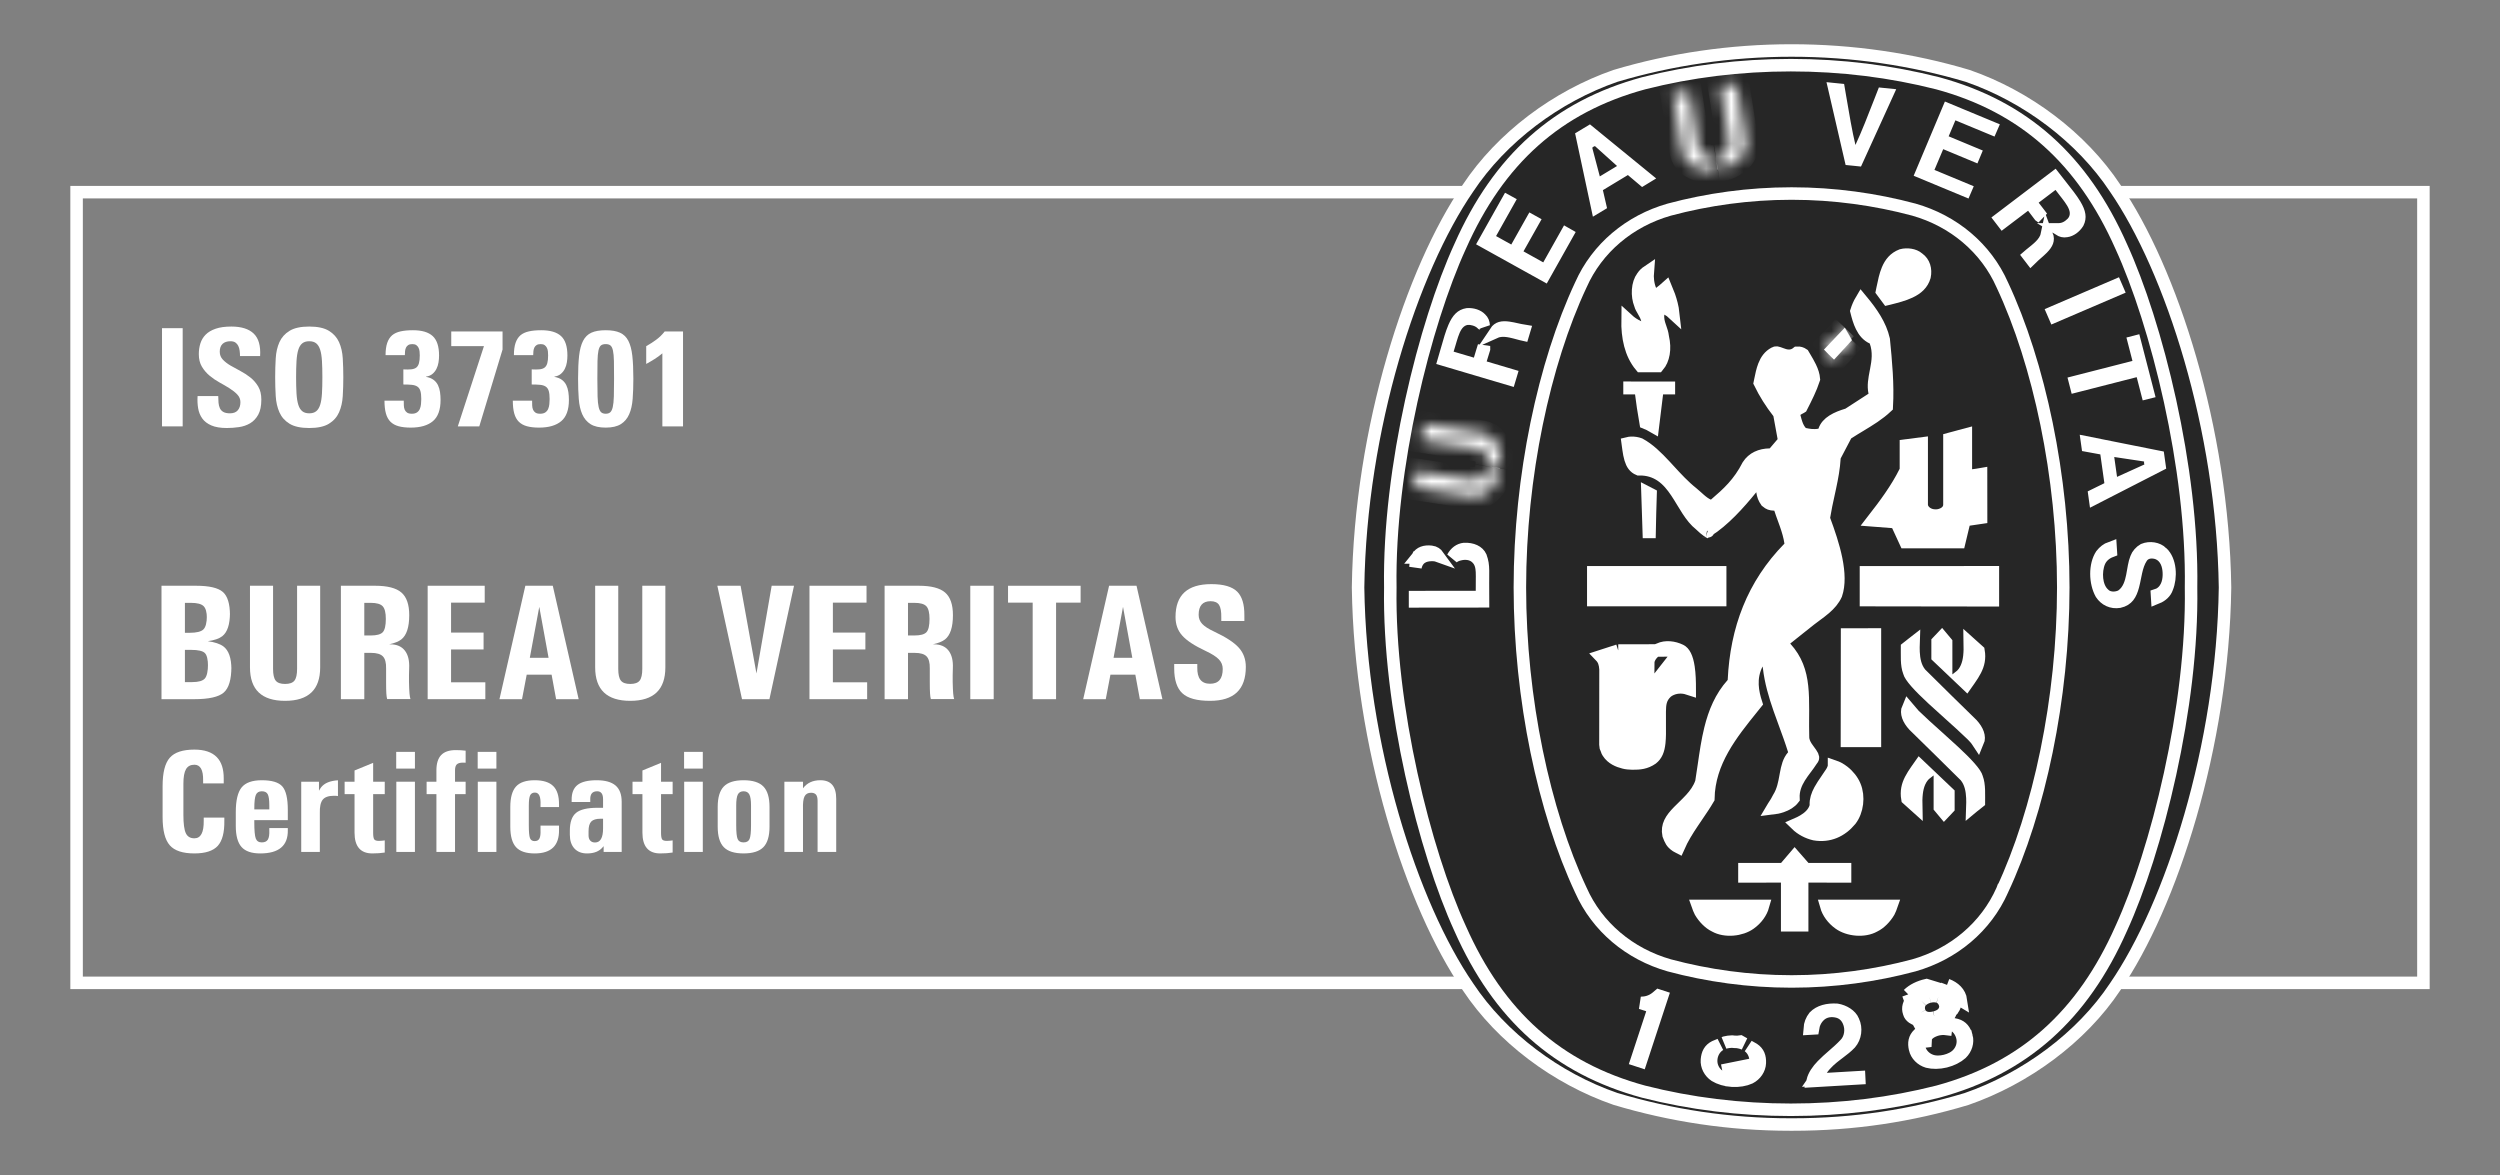<svg width="200" height="94" viewBox="0 0 200 94" fill="none" xmlns="http://www.w3.org/2000/svg">
<rect x="0" y="0" width="200" height="94" fill="#808080" stroke="none"/>
<g clip-path="url(#clip0_521_10383)">
<path d="M6.127 78.628V15.373H193.873V78.628H6.127Z" stroke="white"/>
<path d="M169.213 78.943L169.213 78.943L169.208 78.95C166.515 83.008 162.04 86.286 157.315 87.923C152.884 89.255 148.296 89.962 143.429 89.962H143.324H143.221C138.352 89.962 133.66 89.24 129.229 87.91C124.508 86.274 120.137 83.011 117.441 78.95L117.441 78.95L117.437 78.943C112.943 72.411 108.826 59.696 108.646 47.013V46.985C108.826 34.302 112.943 21.589 117.437 15.055L117.437 15.055L117.441 15.048C120.138 10.987 124.51 7.71 129.229 6.073C133.659 4.747 138.455 4.039 143.324 4.039C148.195 4.039 152.989 4.747 157.42 6.073C162.14 7.709 166.513 10.986 169.208 15.048L169.208 15.048L169.213 15.055C173.705 21.589 177.822 34.302 178.002 46.985V47.013C177.822 59.696 173.705 72.411 169.213 78.943Z" fill="#262626" stroke="white"/>
<path d="M175.284 46.991L175.284 46.999L175.284 47.007C175.44 56.538 172.515 68.131 169.698 74.28L169.695 74.286C166.609 81.253 161.92 85.459 155.023 87.332C151.264 88.29 147.321 88.782 143.266 88.782C139.209 88.782 135.242 88.29 131.485 87.332C124.589 85.458 119.898 81.253 116.812 74.286L116.809 74.281C113.994 68.131 111.069 56.538 111.225 47.007L111.225 46.999L111.225 46.991C111.069 37.459 113.994 25.866 116.809 19.717L116.809 19.717L116.812 19.712C119.898 12.746 124.589 8.54 131.485 6.664C135.243 5.707 139.209 5.214 143.266 5.214C147.32 5.214 151.264 5.708 155.023 6.664C161.919 8.54 166.609 12.746 169.695 19.712L169.695 19.712L169.698 19.718C172.515 25.866 175.44 37.459 175.284 46.991Z" stroke="white"/>
<path d="M160.183 22.791L160.183 22.791L160.188 22.801C163.12 29.059 165.062 38.1 165.062 46.999C165.062 55.899 163.12 64.939 160.188 71.197L160.187 71.197L160.183 71.207C158.881 74.154 156.284 76.325 153.107 77.229C150.039 78.053 146.71 78.515 143.381 78.515H143.271C139.94 78.515 136.612 78.053 133.544 77.229C130.368 76.325 127.77 74.154 126.468 71.207L126.468 71.207L126.463 71.197C123.53 64.939 121.59 55.899 121.59 46.999C121.59 38.1 123.53 29.059 126.463 22.801L126.463 22.801L126.468 22.791C127.77 19.844 130.368 17.672 133.544 16.769C136.613 15.946 139.94 15.483 143.271 15.483H143.381C146.709 15.483 150.039 15.946 153.107 16.769C156.284 17.672 158.881 19.844 160.183 22.791Z" stroke="white"/>
<mask id="path-5-inside-1_521_10383" fill="white">
<path d="M148.156 27.214C147.686 26.425 148.07 27.13 147.582 26.213L148.156 27.214Z"/>
</mask>
<path d="M148.156 27.214C147.686 26.425 148.07 27.13 147.582 26.213L148.156 27.214Z" fill="white"/>
<path d="M149.015 26.703C148.896 26.502 148.826 26.389 148.78 26.317C148.757 26.28 148.74 26.255 148.726 26.234C148.706 26.204 148.716 26.219 148.719 26.224C148.733 26.246 148.741 26.264 148.694 26.176C148.656 26.104 148.586 25.972 148.464 25.743L146.7 26.684C146.822 26.913 146.887 27.037 146.929 27.115C146.962 27.177 146.995 27.24 147.033 27.299C147.042 27.314 147.051 27.327 147.056 27.334C147.065 27.349 147.06 27.34 147.067 27.351C147.071 27.357 147.078 27.368 147.092 27.39C147.122 27.437 147.181 27.532 147.297 27.726L149.015 26.703Z" fill="white" mask="url(#path-5-inside-1_521_10383)"/>
<path d="M127.463 48.005V45.784H137.614V48.005H127.463Z" fill="white" stroke="white"/>
<path d="M136.037 72.953C135.931 72.726 135.87 72.593 135.828 72.472C137.679 72.472 139.093 72.472 141.043 72.474C140.896 72.998 140.537 73.505 140.011 73.881L140.011 73.881L140.008 73.883C139.654 74.14 139.158 74.311 138.632 74.352C138.106 74.393 137.596 74.302 137.21 74.087L137.195 74.079L137.181 74.072C136.744 73.866 136.312 73.417 136.037 72.953Z" fill="white" stroke="white"/>
<path d="M142.474 70.109L142.473 70.109L139.555 70.113V69.537L142.487 69.535L142.718 69.535L142.867 69.359L143.57 68.535C143.79 68.788 143.925 68.942 144.303 69.367L144.453 69.535H144.677H147.605V70.113L144.674 70.108L144.173 70.108V70.608V70.618V70.628V70.638V70.648V70.658V70.668V70.677V70.687V70.697V70.706V70.716V70.726V70.735V70.745V70.754V70.764V70.773V70.782V70.792V70.801V70.811V70.82V70.829V70.838V70.847V70.857V70.866V70.875V70.884V70.893V70.902V70.911V70.92V70.929V70.938V70.947V70.956V70.964V70.973V70.982V70.991V70.999V71.008V71.017V71.025V71.034V71.042V71.051V71.059V71.068V71.076V71.085V71.093V71.102V71.11V71.118V71.127V71.135V71.143V71.151V71.16V71.168V71.176V71.184V71.192V71.2V71.208V71.216V71.224V71.232V71.24V71.248V71.256V71.264V71.272V71.28V71.288V71.295V71.303V71.311V71.319V71.326V71.334V71.342V71.349V71.357V71.365V71.372V71.38V71.387V71.395V71.402V71.41V71.417V71.425V71.432V71.439V71.447V71.454V71.462V71.469V71.476V71.484V71.491V71.498V71.505V71.512V71.52V71.527V71.534V71.541V71.548V71.555V71.562V71.57V71.576V71.584V71.591V71.598V71.605V71.612V71.618V71.625V71.632V71.639V71.646V71.653V71.66V71.667V71.674V71.68V71.687V71.694V71.701V71.707V71.714V71.721V71.728V71.734V71.741V71.748V71.754V71.761V71.768V71.774V71.781V71.787V71.794V71.801V71.807V71.814V71.82V71.827V71.833V71.84V71.846V71.853V71.859V71.866V71.872V71.879V71.885V71.891V71.898V71.904V71.911V71.917V71.923V71.93V71.936V71.942V71.949V71.955V71.961V71.968V71.974V71.98V71.986V71.993V71.999V72.005V72.011V72.018V72.024V72.03V72.036V72.043V72.049V72.055V72.061V72.067V72.073V72.08V72.086V72.092V72.098V72.104V72.11V72.117V72.123V72.129V72.135V72.141V72.147V72.153V72.159V72.165V72.172V72.178V72.184V72.19V72.196V72.202V72.208V72.214V72.22V72.226V72.232V72.238V72.245V72.251V72.257V72.263V72.269V72.275V72.281V72.287V72.293V72.299V72.305V72.311V72.317V72.323V72.329V72.335V72.341V72.347V72.353V72.359V72.365V72.371V72.377V72.384V72.39V72.396V72.402V72.408V72.414V72.42V72.426V72.432V72.438V72.444V72.45V72.456V72.462V72.469V72.475V72.481V72.487V72.493V72.499V72.505V72.511V72.517V72.523V72.529V72.536V72.542V72.548V72.554V72.56V72.566V72.573V72.579V72.585V72.591V72.597V72.603V72.61V72.616V72.622V72.628V72.634V72.641V72.647V72.653V72.659V72.666V72.672V72.678V72.684V72.691V72.697V72.703V72.71V72.716V72.722V72.729V72.735V72.741V72.748V72.754V72.761V72.767V72.773V72.78V72.786V72.793V72.799V72.806V72.812V72.819V72.825V72.832V72.838V72.845V72.851V72.858V72.864V72.871V72.877V72.884V72.891V72.897V72.904V72.911V72.917V72.924V72.931V72.937V72.944V72.951V72.958V72.964V72.971V72.978V72.985V72.992V72.999V73.005V73.012V73.019V73.026V73.033V73.04V73.047V73.054V73.061V73.068V73.075V73.082V73.089V73.096V73.103V73.11V73.117V73.124V73.132V73.139V73.146V73.153V73.16V73.168V73.175V73.182V73.19V73.197V73.204V73.212V73.219V73.226V73.234V73.241V73.249V73.256V73.264V73.271V73.279V73.286V73.294V73.302V73.309V73.317V73.325V73.332V73.34V73.348V73.355V73.363V73.371V73.379V73.387V73.394V73.402V73.41V73.418V73.426V73.434V73.442V73.45V73.458V73.466V73.475V73.483V73.491V73.499V73.507V73.515V73.524V73.532V73.54V73.549V73.557V73.565V73.574V73.582V73.591V73.599V73.608V73.616V73.625V73.633V73.642V73.651V73.659V73.668V73.677V73.686V73.694V73.703V73.712V73.721V73.73V73.739V73.748V73.757V73.766V73.775V73.784V73.793V73.802V73.811V73.82V73.83V73.839V73.848V73.858V73.867V73.876V73.886V73.895V73.904V73.914V73.924V73.933V73.943V73.952V73.962V73.972V73.981V73.991V74.001V74.011V74.021V74.024H144.173H144.169H144.164H144.16H144.155H144.151H144.147H144.142H144.138H144.133H144.129H144.124H144.12H144.116H144.111H144.107H144.102H144.098H144.093H144.089H144.084H144.08H144.076H144.071H144.067H144.062H144.058H144.053H144.049H144.044H144.04H144.035H144.031H144.027H144.022H144.018H144.013H144.009H144.004H144H143.995H143.991H143.986H143.982H143.977H143.973H143.968H143.964H143.959H143.955H143.95H143.946H143.941H143.937H143.932H143.928H143.923H143.919H143.914H143.91H143.905H143.901H143.896H143.892H143.887H143.883H143.878H143.874H143.869H143.865H143.86H143.856H143.851H143.847H143.842H143.838H143.833H143.829H143.824H143.82H143.815H143.811H143.806H143.802H143.797H143.793H143.788H143.784H143.779H143.775H143.77H143.766H143.761H143.757H143.752H143.747H143.743H143.738H143.734H143.729H143.725H143.72H143.716H143.711H143.707H143.702H143.698H143.693H143.689H143.684H143.68H143.675H143.671H143.666H143.662H143.657H143.653H143.648H143.644H143.639H143.634H143.63H143.625H143.621H143.616H143.612H143.607H143.603H143.598H143.594H143.589H143.585H143.58H143.576H143.571H143.567H143.562H143.558H143.553H143.549H143.544H143.54H143.535H143.531H143.526H143.522H143.517H143.513H143.508H143.504H143.499H143.495H143.49H143.486H143.481H143.477H143.472H143.468H143.463H143.459H143.454H143.45H143.445H143.441H143.436H143.432H143.427H143.423H143.418H143.414H143.409H143.405H143.4H143.396H143.391H143.387H143.382H143.378H143.373H143.369H143.365H143.36H143.356H143.351H143.347H143.342H143.338H143.333H143.329H143.324H143.32H143.316H143.311H143.307H143.302H143.298H143.293H143.289H143.284H143.28H143.276H143.271H143.267H143.262H143.258H143.253H143.249H143.245H143.24H143.236H143.231H143.227H143.222H143.218H143.214H143.209H143.205H143.2H143.196H143.192H143.187H143.183H143.179H143.174H143.17H143.165H143.161H143.157H143.152H143.148H143.143H143.139H143.135H143.13H143.126H143.122H143.117H143.113H143.109H143.104H143.1H143.096H143.091H143.087H143.083H143.078H143.074H143.07H143.065H143.061H143.057H143.052H143.048H143.044H143.039H143.035H143.031H143.026H143.022H143.018H143.014H143.009H143.005H143.001H142.997H142.992H142.988H142.984H142.979H142.975H142.975V70.609V70.109H142.475L142.474 70.109Z" fill="white" stroke="white"/>
<path d="M143.7 65.949C143.891 65.867 144.086 65.772 144.269 65.663C144.663 65.43 145.096 65.076 145.25 64.553L145.274 64.472L145.27 64.388C145.251 63.991 145.377 63.611 145.596 63.207C145.75 62.925 145.926 62.668 146.115 62.393C146.207 62.258 146.303 62.118 146.4 61.969C146.551 61.764 146.669 61.555 146.722 61.313C146.722 61.312 146.723 61.31 146.723 61.309C146.978 61.396 147.234 61.536 147.473 61.72C147.877 62.031 148.2 62.443 148.372 62.862L148.372 62.862L148.374 62.865C148.739 63.733 148.592 64.888 148.039 65.603C147.3 66.495 146.315 66.932 145.162 66.736C144.623 66.611 144.101 66.34 143.7 65.949Z" fill="white" stroke="white"/>
<path d="M134.435 52.033L134.435 52.033C133.907 51.776 133.249 51.699 132.751 51.934L132.712 51.953L132.67 51.965C132.518 52.006 132.318 52.134 132.146 52.338C131.979 52.536 131.879 52.756 131.86 52.945C131.843 53.874 131.851 54.488 131.86 55.126L131.86 55.149C131.869 55.802 131.878 56.483 131.86 57.544L131.86 57.566L131.857 57.588C131.832 57.829 131.744 58.1 131.501 58.294C131.272 58.477 130.988 58.523 130.728 58.523H130.715L130.702 58.523C130.459 58.51 130.199 58.442 129.987 58.28C129.76 58.106 129.617 57.842 129.62 57.526M134.435 52.033L130.12 57.529M134.435 52.033L134.437 52.034C134.73 52.174 134.962 52.588 135.081 53.389C135.16 53.917 135.178 54.516 135.179 55.126C135.088 55.096 134.991 55.069 134.879 55.039L134.869 55.036L134.858 55.034C134.358 54.924 133.798 55.01 133.371 55.331L133.352 55.346L133.334 55.362C133.096 55.58 132.946 55.818 132.864 56.103C132.79 56.364 132.78 56.645 132.776 56.922L132.776 56.923C132.771 57.296 132.774 57.635 132.777 57.945C132.782 58.51 132.787 58.983 132.741 59.411C132.675 60.03 132.512 60.412 132.166 60.685C131.651 61.041 131.179 61.084 130.581 61.08C130.384 61.078 130.07 61.048 129.929 61.006L129.917 61.002L129.905 60.999C129.468 60.891 128.948 60.676 128.649 60.205L128.587 60.095L128.531 59.941L128.528 59.931L128.523 59.92L128.463 59.775L128.436 59.554L128.442 53.559L128.442 53.542L128.441 53.525C128.411 53.086 128.306 52.765 128.051 52.5L129.459 52.044M134.435 52.033L129.459 52.044M129.62 57.526C129.62 57.525 129.621 57.524 129.621 57.522L130.12 57.529M129.62 57.526V57.529H130.12M129.62 57.526V52.834M130.12 57.529V52.819M129.62 52.834C129.621 52.838 129.621 52.843 129.621 52.847L130.12 52.819M129.62 52.834C129.601 52.508 129.557 52.25 129.459 52.044M129.62 52.834V52.819H130.12M130.12 52.819L129.459 52.044" fill="white" stroke="white"/>
<path d="M157.754 58.787L157.753 58.786C157.216 58.261 156.548 57.662 155.884 57.066C155.44 56.667 154.997 56.27 154.595 55.897C154.083 55.421 153.631 54.978 153.294 54.596C153.126 54.405 152.993 54.237 152.898 54.093C152.799 53.944 152.759 53.85 152.748 53.803L152.74 53.772L152.729 53.741C152.624 53.469 152.581 53.15 152.568 52.774C152.561 52.588 152.562 52.396 152.564 52.193C152.564 52.169 152.564 52.144 152.564 52.119C152.565 52.022 152.566 51.923 152.566 51.822C152.711 51.708 152.849 51.598 152.989 51.487C153.02 51.462 153.052 51.436 153.084 51.411C153.075 51.667 153.071 51.921 153.082 52.16C153.109 52.752 153.222 53.382 153.624 53.875L153.64 53.895L153.659 53.914C155.117 55.359 156.444 56.668 157.76 57.948C158.21 58.437 158.403 58.953 158.232 59.35C158.092 59.137 157.925 58.956 157.754 58.787Z" fill="white" stroke="white"/>
<path d="M147.755 59.271L147.766 50.758C148.166 50.755 148.485 50.757 148.805 50.76C148.822 50.76 148.839 50.76 148.855 50.76C149.197 50.763 149.544 50.765 149.994 50.761V59.271H147.755Z" fill="white" stroke="white"/>
<path d="M155.69 51.395V53.181L155.008 52.533V51.339C155.136 51.199 155.233 51.093 155.343 50.98L155.69 51.395ZM157.313 54.724L156.734 54.173C157.286 53.755 157.483 53.114 157.552 52.504C157.591 52.154 157.592 51.787 157.585 51.435C157.801 51.625 158.015 51.822 158.281 52.07C158.387 52.675 158.265 53.153 158.034 53.609C157.905 53.864 157.742 54.113 157.556 54.38C157.506 54.452 157.453 54.526 157.399 54.603C157.37 54.643 157.342 54.683 157.313 54.724Z" fill="white" stroke="white"/>
<path d="M149.822 41.62C150.779 40.388 151.734 39.112 152.422 37.722L152.474 37.617V37.501V35.641L153.735 35.479V35.487V35.498V35.509V35.52V35.53V35.541V35.552V35.563V35.573V35.584V35.595V35.606V35.616V35.627V35.638V35.649V35.659V35.67V35.681V35.691V35.702V35.713V35.723V35.734V35.745V35.755V35.766V35.777V35.787V35.798V35.809V35.819V35.83V35.84V35.851V35.861V35.872V35.883V35.893V35.904V35.914V35.925V35.935V35.946V35.956V35.967V35.977V35.988V35.998V36.009V36.019V36.03V36.04V36.051V36.061V36.072V36.082V36.093V36.103V36.113V36.124V36.134V36.145V36.155V36.165V36.176V36.186V36.197V36.207V36.217V36.228V36.238V36.248V36.259V36.269V36.279V36.29V36.3V36.31V36.321V36.331V36.341V36.352V36.362V36.372V36.383V36.393V36.403V36.413V36.424V36.434V36.444V36.455V36.465V36.475V36.485V36.496V36.506V36.516V36.526V36.537V36.547V36.557V36.567V36.578V36.588V36.598V36.608V36.618V36.629V36.639V36.649V36.659V36.669V36.68V36.69V36.7V36.71V36.721V36.731V36.741V36.751V36.761V36.771V36.782V36.792V36.802V36.812V36.822V36.832V36.843V36.853V36.863V36.873V36.883V36.893V36.903V36.913V36.924V36.934V36.944V36.954V36.964V36.974V36.984V36.995V37.005V37.015V37.025V37.035V37.045V37.055V37.065V37.076V37.086V37.096V37.106V37.116V37.126V37.136V37.146V37.157V37.167V37.177V37.187V37.197V37.207V37.217V37.227V37.237V37.248V37.258V37.268V37.278V37.288V37.298V37.308V37.318V37.328V37.338V37.349V37.359V37.369V37.379V37.389V37.399V37.409V37.419V37.429V37.44V37.45V37.46V37.47V37.48V37.49V37.5V37.51V37.52V37.531V37.541V37.551V37.561V37.571V37.581V37.591V37.601V37.611V37.622V37.632V37.642V37.652V37.662V37.672V37.682V37.693V37.703V37.713V37.723V37.733V37.743V37.754V37.764V37.774V37.784V37.794V37.804V37.815V37.825V37.835V37.845V37.855V37.865V37.876V37.886V37.896V37.906V37.916V37.926V37.937V37.947V37.957V37.967V37.977V37.988V37.998V38.008V38.018V38.029V38.039V38.049V38.059V38.069V38.08V38.09V38.1V38.111V38.121V38.131V38.141V38.152V38.162V38.172V38.182V38.193V38.203V38.213V38.224V38.234V38.244V38.255V38.265V38.275V38.285V38.296V38.306V38.316V38.327V38.337V38.348V38.358V38.368V38.379V38.389V38.399V38.41V38.42V38.431V38.441V38.451V38.462V38.472V38.483V38.493V38.504V38.514V38.524V38.535V38.545V38.556V38.566V38.577V38.587V38.598V38.608V38.619V38.629V38.64V38.65V38.661V38.671V38.682V38.692V38.703V38.714V38.724V38.735V38.745V38.756V38.766V38.777V38.788V38.798V38.809V38.819V38.83V38.841V38.851V38.862V38.873V38.883V38.894V38.905V38.915V38.926V38.937V38.947V38.958V38.969V38.98V38.99V39.001V39.012V39.023V39.033V39.044V39.055V39.066V39.077V39.087V39.098V39.109V39.12V39.131V39.142V39.152V39.163V39.174V39.185V39.196V39.207V39.218V39.229V39.24V39.251V39.261V39.273V39.283V39.294V39.305V39.316V39.327V39.339V39.349V39.361V39.372V39.383V39.394V39.405V39.416V39.427V39.438V39.449V39.46V39.471V39.483V39.494V39.505V39.516V39.527V39.538V39.55V39.561V39.572V39.583V39.594V39.606V39.617V39.628V39.639V39.651V39.662V39.673V39.685V39.696V39.707V39.719V39.73V39.742V39.753V39.764V39.776V39.787V39.799V39.81V39.822V39.833V39.844V39.856V39.867V39.879V39.891V39.902V39.914V39.925V39.937V39.948V39.96V39.971V39.983V39.995V40.006V40.018V40.03V40.041V40.053V40.065V40.077V40.088V40.1V40.112V40.123V40.135V40.147V40.159V40.171V40.183V40.194V40.206V40.218V40.23V40.242V40.254V40.266V40.278V40.29V40.302V40.314V40.326V40.338V40.35V40.362C153.735 40.699 153.965 40.927 154.129 41.039C154.313 41.164 154.55 41.245 154.797 41.245H154.91C154.995 41.247 155.083 41.231 155.149 41.217C155.23 41.198 155.328 41.168 155.427 41.122C155.589 41.047 155.939 40.837 155.955 40.403L155.956 40.393V40.384V35.119C156.196 35.057 156.435 34.991 156.665 34.926C156.698 34.917 156.73 34.908 156.762 34.899C156.934 34.851 157.103 34.804 157.268 34.761V37.54V38.101L157.826 38.037C158.069 38.009 158.27 37.975 158.483 37.938L158.487 41.414L157.499 41.56L157.165 41.61L157.086 41.938L156.743 43.367H152.437L151.825 42.04L151.704 41.779L151.417 41.752C150.61 41.678 150.295 41.652 149.822 41.62Z" fill="white" stroke="white"/>
<path d="M131.966 42.557H131.906C131.889 41.894 131.867 41.33 131.845 40.772L131.844 40.754C131.826 40.304 131.808 39.858 131.794 39.364C131.875 39.401 131.959 39.449 132.046 39.506C132 40.955 131.994 41.16 131.966 42.557Z" fill="white" stroke="white"/>
<path d="M132.55 31.491L132.23 34.104C132.044 33.996 131.852 33.904 131.654 33.825C131.452 32.632 131.428 32.475 131.3 31.487L131.243 31.051H130.804H130.802H130.799H130.797H130.795H130.793H130.791H130.789H130.787H130.785H130.783H130.781H130.779H130.777H130.775H130.773H130.771H130.769H130.767H130.765H130.763H130.761H130.759H130.757H130.755H130.753H130.751H130.749H130.747H130.745H130.743H130.741H130.739H130.737H130.735H130.733H130.731H130.729H130.727H130.725H130.724H130.722H130.72H130.718H130.716H130.714H130.712H130.71H130.708H130.707H130.705H130.703H130.701H130.699H130.697H130.695H130.694H130.692H130.69H130.688H130.686H130.684H130.683H130.681H130.679H130.677H130.675H130.673H130.672H130.67H130.668H130.666H130.665H130.663H130.661H130.659H130.657H130.656H130.654H130.652H130.65H130.649H130.647H130.645H130.643H130.642H130.64H130.638H130.636H130.635H130.633H130.631H130.63H130.628H130.626H130.624H130.623H130.621H130.619H130.618H130.616H130.614H130.613H130.611H130.609H130.607H130.606H130.604H130.602H130.601H130.599H130.597H130.596H130.594H130.592H130.591H130.589H130.588H130.586H130.584H130.583H130.581H130.579H130.578H130.576H130.574H130.573H130.571H130.57H130.568H130.566H130.565H130.563H130.561H130.56H130.558H130.557H130.555H130.553H130.552H130.55H130.549H130.547H130.545H130.544H130.542H130.541H130.539H130.537H130.536H130.534H130.533H130.531H130.53H130.528H130.526H130.525H130.523H130.522H130.52H130.519H130.517H130.515H130.514H130.512H130.511H130.509H130.508H130.506H130.505H130.503H130.501H130.5H130.498H130.497H130.495H130.494H130.492H130.491H130.489H130.487H130.486H130.484H130.483H130.481H130.48H130.478H130.477H130.475H130.474H130.472H130.47H130.469H130.467H130.466H130.464H130.463H130.461H130.46H130.458H130.457H130.455H130.454H130.452H130.451H130.449H130.447H130.446H130.444H130.443H130.441H130.44H130.438H130.437H130.435H130.434H130.432H130.431H130.429H130.428H130.426H130.424H130.423H130.421H130.42H130.418H130.417H130.415H130.414H130.412H130.411H130.409H130.408H130.406H130.404H130.403H130.401H130.4H130.398H130.397H130.395H130.394H130.392H130.391H130.389H130.388H130.386H130.384H130.383H130.381H130.38H130.378H130.377H130.375H130.374H130.372H130.37H130.369H130.367H130.366H130.364H130.363V31.019C131.09 31.018 131.678 31.019 132.302 31.021C132.679 31.022 133.069 31.023 133.51 31.023L133.51 31.052H133.51H133.508H133.506H133.505H133.503H133.501H133.5H133.498H133.496H133.495H133.493H133.491H133.49H133.488H133.486H133.485H133.483H133.481H133.48H133.478H133.477H133.475H133.473H133.472H133.47H133.468H133.467H133.465H133.463H133.462H133.46H133.458H133.457H133.455H133.453H133.452H133.45H133.448H133.447H133.445H133.443H133.442H133.44H133.438H133.437H133.435H133.433H133.432H133.43H133.428H133.427H133.425H133.423H133.421H133.42H133.418H133.416H133.415H133.413H133.411H133.41H133.408H133.406H133.405H133.403H133.401H133.399H133.398H133.396H133.394H133.393H133.391H133.389H133.387H133.386H133.384H133.382H133.381H133.379H133.377H133.375H133.374H133.372H133.37H133.368H133.367H133.365H133.363H133.361H133.36H133.358H133.356H133.354H133.353H133.351H133.349H133.347H133.346H133.344H133.342H133.34H133.338H133.337H133.335H133.333H133.331H133.33H133.328H133.326H133.324H133.322H133.321H133.319H133.317H133.315H133.313H133.312H133.31H133.308H133.306H133.304H133.302H133.301H133.299H133.297H133.295H133.293H133.291H133.289H133.288H133.286H133.284H133.282H133.28H133.278H133.276H133.275H133.273H133.271H133.269H133.267H133.265H133.263H133.261H133.259H133.258H133.256H133.254H133.252H133.25H133.248H133.246H133.244H133.242H133.24H133.238H133.236H133.234H133.232H133.231H133.229H133.227H133.225H133.223H133.221H133.219H133.217H133.215H133.213H133.211H133.209H133.207H133.205H133.203H133.201H133.199H133.197H133.195H133.193H133.191H133.189H133.187H133.184H133.182H133.18H133.178H133.176H133.174H133.172H133.17H133.168H133.166H133.164H133.162H133.16H133.157H133.155H133.153H133.151H133.149H133.147H133.145H133.143H133.14H133.138H133.136H133.134H133.132H133.13H133.128H133.125H133.123H133.121H133.119H133.117H133.114H133.112H133.11H133.108H133.106H133.103H133.101H133.099H133.097H133.094H133.092H133.09H133.088H133.085H133.083H133.081H133.079H133.076H133.074H133.072H133.069H133.067H133.065H133.063H133.06H133.058H133.056H133.053H133.051H133.049H133.046H132.604L132.55 31.491Z" fill="white" stroke="white"/>
<path d="M131.264 29.282C130.448 28.305 130.181 26.976 130.204 25.571C130.454 25.801 130.748 25.995 131.087 26.153L132 26.58L131.788 25.595C131.728 25.317 131.581 25.066 131.477 24.889C131.474 24.884 131.471 24.878 131.468 24.872C131.347 24.666 131.27 24.531 131.235 24.399L131.227 24.371L131.216 24.343C131.085 24.015 131.021 23.601 131.049 23.191C131.078 22.779 131.197 22.413 131.39 22.155L131.397 22.146L131.403 22.137C131.52 21.965 131.658 21.832 131.82 21.723C131.778 22.219 131.827 22.739 132.024 23.221L132.273 23.832L132.793 23.427C133.049 23.228 133.155 23.144 133.28 23.032C133.454 23.445 133.614 23.886 133.725 24.333C133.787 24.581 133.833 24.826 133.859 25.064C133.724 24.938 133.567 24.829 133.388 24.731L132.758 24.389L132.654 25.098C132.594 25.507 132.701 25.847 132.794 26.119C132.806 26.154 132.818 26.189 132.83 26.223C132.913 26.459 132.984 26.665 133.016 26.929L133.019 26.956L133.025 26.982C133.243 27.926 133.082 28.767 132.647 29.282H131.264Z" fill="white" stroke="white"/>
<mask id="path-19-inside-2_521_10383" fill="white">
<path d="M148.157 27.214L146.723 28.773C146.34 28.408 146.305 28.367 145.918 27.966C146.653 27.2 146.727 27.116 147.583 26.213"/>
</mask>
<path d="M148.157 27.214L146.723 28.773C146.34 28.408 146.305 28.367 145.918 27.966C146.653 27.2 146.727 27.116 147.583 26.213" fill="white"/>
<path d="M146.723 28.773L146.033 29.497L146.77 30.201L147.459 29.45L146.723 28.773ZM145.918 27.966L145.196 27.274L144.53 27.968L145.198 28.66L145.918 27.966ZM147.421 26.538L145.987 28.097L147.459 29.45L148.893 27.891L147.421 26.538ZM147.414 28.05C147.046 27.699 147.022 27.67 146.638 27.272L145.198 28.66C145.587 29.063 145.634 29.116 146.033 29.497L147.414 28.05ZM146.64 28.658C147.377 27.889 147.457 27.8 148.309 26.901L146.857 25.525C145.998 26.432 145.929 26.51 145.196 27.274L146.64 28.658Z" fill="white" mask="url(#path-19-inside-2_521_10383)"/>
<path d="M153.447 20.656L153.466 20.672L153.486 20.686C153.923 20.998 154.083 21.544 153.964 22.123C153.792 22.711 153.38 23.079 152.79 23.356C152.29 23.591 151.72 23.736 151.123 23.887C151.088 23.896 151.053 23.905 151.018 23.913L150.564 23.302C150.582 23.215 150.599 23.13 150.616 23.046C150.725 22.513 150.826 22.023 151.01 21.579C151.232 21.047 151.553 20.644 152.125 20.421C152.574 20.303 153.138 20.384 153.447 20.656Z" fill="white" stroke="white"/>
<path d="M149.277 45.785L159.43 45.782V48.023L149.277 48.008V45.785Z" fill="white" stroke="white"/>
<path d="M136.652 42.501C136.653 42.501 136.651 42.5 136.646 42.498C136.65 42.499 136.652 42.5 136.652 42.501ZM132.899 38.053C132.405 37.716 131.815 37.521 131.093 37.539C130.751 37.397 130.566 37.125 130.441 36.709C130.371 36.479 130.327 36.222 130.286 35.94C130.275 35.865 130.265 35.786 130.254 35.705C130.243 35.626 130.232 35.545 130.221 35.464C130.305 35.443 130.4 35.429 130.506 35.425C130.731 35.418 130.969 35.458 131.171 35.531C131.905 35.928 132.537 36.548 133.204 37.265C133.315 37.385 133.428 37.507 133.542 37.632C134.103 38.243 134.702 38.897 135.383 39.437L135.383 39.437C135.51 39.538 135.623 39.641 135.746 39.752C135.815 39.815 135.887 39.88 135.967 39.95C136.164 40.122 136.408 40.321 136.684 40.434L136.967 40.55L137.199 40.351C138.228 39.471 139.113 38.669 139.848 37.233C140.22 36.656 140.835 36.381 141.587 36.37L141.813 36.366L141.96 36.194L142.59 35.455L142.743 35.274L142.701 35.041L142.364 33.201L142.342 33.08L142.266 32.983C141.682 32.235 141.19 31.453 140.786 30.624C140.798 30.564 140.81 30.505 140.822 30.447C140.909 30.017 140.988 29.622 141.13 29.255C141.301 28.816 141.541 28.476 141.945 28.257L141.957 28.251L141.968 28.244C142.076 28.177 142.147 28.189 142.502 28.324L142.504 28.325C142.647 28.379 142.879 28.466 143.131 28.462C143.367 28.459 143.588 28.379 143.783 28.22C143.956 28.209 144.109 28.256 144.249 28.352C144.296 28.431 144.341 28.508 144.386 28.583C144.546 28.854 144.696 29.106 144.824 29.373C144.982 29.702 145.086 30.013 145.11 30.328C144.86 31.091 144.495 31.813 144.106 32.575C144.098 32.58 144.085 32.588 144.067 32.598C144.05 32.608 144.031 32.618 144.007 32.63C144.004 32.632 144 32.634 143.996 32.636C143.976 32.646 143.952 32.659 143.929 32.671C143.874 32.701 143.801 32.742 143.729 32.797L143.461 33.001L143.549 33.326C143.558 33.36 143.568 33.398 143.578 33.437C143.616 33.581 143.661 33.755 143.719 33.916C143.795 34.129 143.906 34.368 144.095 34.576L144.203 34.694L144.359 34.728C144.694 34.801 145.072 34.873 145.56 34.789L145.856 34.737L145.95 34.452C146.056 34.128 146.289 33.873 146.622 33.661C146.959 33.446 147.369 33.295 147.776 33.173L147.844 33.153L147.904 33.114L149.753 31.916L150.041 31.729L149.97 31.393C149.857 30.855 149.955 30.346 150.074 29.722C150.083 29.676 150.092 29.63 150.101 29.583C150.226 28.925 150.353 28.149 150.051 27.312L149.98 27.116L149.79 27.028C149.399 26.848 149.131 26.532 148.928 26.123C148.739 25.745 148.622 25.317 148.516 24.891C148.611 24.587 148.742 24.282 148.908 24.002C149.751 25.017 150.434 26.012 150.696 27.159C150.872 28.943 151.042 30.726 150.941 32.538C150.292 33.149 149.571 33.584 148.797 34.052C148.48 34.243 148.154 34.44 147.821 34.656L147.712 34.727L147.651 34.843L146.811 36.444L146.761 36.54L146.754 36.647C146.707 37.437 146.567 38.195 146.401 38.969C146.363 39.149 146.323 39.331 146.283 39.515C146.152 40.11 146.017 40.724 145.918 41.35L145.898 41.478L145.943 41.6C146.299 42.566 146.679 43.663 146.895 44.734C147.111 45.805 147.148 46.785 146.886 47.554C146.689 47.988 146.378 48.339 146.006 48.661C145.76 48.874 145.524 49.047 145.28 49.226C145.124 49.34 144.965 49.456 144.799 49.587L144.799 49.587L144.796 49.589L142.906 51.094L142.488 51.427L142.848 51.822C143.706 52.764 144.036 53.765 144.161 54.918C144.225 55.503 144.235 56.123 144.234 56.798C144.233 56.962 144.232 57.13 144.231 57.3C144.228 57.822 144.224 58.375 144.24 58.947C144.236 59.273 144.377 59.546 144.501 59.742C144.567 59.844 144.639 59.943 144.703 60.029C144.713 60.044 144.724 60.058 144.734 60.071C144.788 60.144 144.835 60.208 144.88 60.273C144.989 60.432 145.029 60.527 145.037 60.59C145.041 60.618 145.047 60.675 144.95 60.789L144.927 60.815L144.909 60.845C144.777 61.054 144.626 61.257 144.46 61.478L144.454 61.485C144.291 61.703 144.113 61.941 143.958 62.193C143.668 62.663 143.438 63.214 143.474 63.89C143.259 64.169 142.927 64.369 142.539 64.502C142.279 64.591 142.014 64.643 141.783 64.67C141.809 64.626 141.838 64.581 141.868 64.534C141.887 64.504 141.908 64.473 141.929 64.44C142.043 64.267 142.181 64.057 142.286 63.831C142.637 63.275 142.753 62.632 142.848 62.101C142.858 62.05 142.867 61.999 142.876 61.95C142.988 61.34 143.105 60.873 143.425 60.506L143.609 60.296L143.526 60.03C143.303 59.308 143.038 58.587 142.779 57.883C142.634 57.488 142.491 57.097 142.357 56.715C141.979 55.628 141.662 54.55 141.528 53.405L141.527 53.393L141.525 53.381L141.5 53.236L141.252 51.743L140.562 53.09C139.962 54.263 140.215 55.408 140.489 56.258C140.394 56.377 140.297 56.496 140.201 56.616C138.518 58.703 136.719 60.934 136.666 63.887C136.389 64.361 136.078 64.818 135.755 65.291C135.641 65.459 135.525 65.629 135.409 65.803C134.996 66.419 134.588 67.069 134.281 67.771C134.273 67.767 134.266 67.764 134.258 67.76C134.208 67.735 134.161 67.709 134.107 67.678L134.104 67.676C133.898 67.539 133.79 67.418 133.713 67.298C133.63 67.168 133.572 67.023 133.484 66.792C133.335 66.051 133.676 65.53 134.282 64.91C134.386 64.804 134.507 64.686 134.634 64.563C134.848 64.354 135.078 64.129 135.273 63.914C135.602 63.551 135.917 63.128 136.096 62.612L136.11 62.571L136.117 62.529C136.19 62.084 136.253 61.645 136.316 61.211C136.459 60.218 136.599 59.251 136.832 58.308C137.162 56.973 137.667 55.757 138.587 54.731L138.706 54.599L138.715 54.421C138.907 50.343 140.227 46.775 143.112 43.84L143.287 43.663L143.25 43.416C143.173 42.904 143.029 42.431 142.875 41.987C142.813 41.81 142.752 41.643 142.693 41.481C142.598 41.221 142.506 40.972 142.421 40.704L142.315 40.369L141.964 40.356C141.791 40.349 141.687 40.331 141.599 40.299C141.521 40.27 141.431 40.22 141.309 40.116C141.122 39.846 141.05 39.653 140.996 39.304L140.824 38.188L140.113 39.065C139.104 40.31 137.895 41.649 136.596 42.472C136.59 42.468 136.583 42.464 136.576 42.459C136.447 42.375 136.281 42.225 136.034 41.995L136.019 41.98L136.002 41.967C135.632 41.676 135.323 41.281 135.02 40.817C134.88 40.602 134.745 40.38 134.606 40.15C134.596 40.133 134.585 40.116 134.575 40.099C134.427 39.854 134.273 39.601 134.11 39.359C133.786 38.876 133.405 38.398 132.899 38.053Z" fill="white" stroke="white"/>
<path d="M152.642 56.634C152.47 57.029 152.664 57.546 153.114 58.035C154.43 59.317 155.754 60.624 157.214 62.069L157.232 62.087L157.249 62.108C157.652 62.6 157.765 63.23 157.792 63.823C157.803 64.062 157.8 64.316 157.791 64.572C157.804 64.561 157.817 64.551 157.83 64.541C157.987 64.415 158.142 64.292 158.308 64.161C158.308 64.062 158.309 63.964 158.31 63.868C158.31 63.842 158.31 63.816 158.311 63.79C158.312 63.587 158.313 63.395 158.306 63.209C158.293 62.833 158.25 62.514 158.146 62.241L158.135 62.212L158.128 62.182C158.116 62.135 158.076 62.04 157.977 61.89C157.882 61.747 157.749 61.579 157.58 61.388C157.243 61.005 156.79 60.562 156.278 60.086C155.875 59.711 155.431 59.312 154.985 58.912C154.322 58.318 153.657 57.721 153.122 57.197L152.642 56.634ZM152.642 56.634C152.781 56.846 152.949 57.028 153.122 57.197L152.642 56.634Z" fill="white" stroke="white"/>
<path d="M153.481 61.38C153.509 61.34 153.537 61.3 153.565 61.26L154.146 61.811C153.593 62.229 153.395 62.87 153.327 63.48C153.287 63.829 153.286 64.197 153.294 64.549C153.078 64.358 152.863 64.161 152.596 63.913C152.492 63.309 152.614 62.831 152.845 62.375C152.974 62.12 153.137 61.871 153.323 61.604C153.373 61.531 153.426 61.456 153.481 61.38ZM155.189 64.588V62.803L155.871 63.451V64.645C155.743 64.785 155.646 64.89 155.536 65.004L155.189 64.588Z" fill="white" stroke="white"/>
<path d="M147.132 73.883L147.132 73.883L147.13 73.882C146.605 73.505 146.245 72.998 146.096 72.474C148.048 72.472 149.462 72.472 151.313 72.472C151.272 72.593 151.21 72.726 151.104 72.953C150.829 73.417 150.397 73.866 149.961 74.072L149.946 74.079L149.932 74.087C149.546 74.302 149.036 74.393 148.509 74.352C147.983 74.311 147.487 74.14 147.132 73.883Z" fill="white" stroke="white"/>
<path d="M146.178 86.326L148.739 86.176C148.741 86.205 148.743 86.234 148.744 86.263L145.008 86.483C145.123 86.029 145.399 85.632 145.783 85.233C146.04 84.965 146.332 84.71 146.642 84.44L146.666 84.419C146.975 84.149 147.303 83.862 147.593 83.552C148.048 83.108 148.175 82.326 147.886 81.694C147.695 81.263 147.376 81.021 146.996 80.926L146.996 80.926L146.988 80.924C146.495 80.81 145.992 80.871 145.599 81.213L145.599 81.213L145.588 81.223C145.252 81.533 145.095 81.903 145.037 82.275L144.776 82.29C144.801 81.933 144.928 81.604 145.145 81.331C145.56 80.901 146.216 80.74 146.954 80.784C147.517 80.88 148.07 81.214 148.249 81.664L148.254 81.678L148.261 81.691C148.527 82.259 148.435 82.994 148.02 83.467C147.751 83.752 147.45 83.98 147.114 84.234C147.05 84.282 146.985 84.332 146.919 84.382C146.517 84.69 146.081 85.046 145.737 85.542L145.153 86.386L146.178 86.326Z" stroke="white"/>
<path d="M131.259 84.916L130.938 84.811L132.149 81.128L132.149 81.128L132.15 81.125L132.172 81.054L132.322 80.588L131.86 80.428C131.672 80.363 131.469 80.298 131.268 80.234C131.684 80.231 132.121 80.124 132.523 79.795C132.597 79.738 132.652 79.692 132.698 79.651L132.96 79.736L131.259 84.916Z" stroke="white"/>
<path d="M153.854 82.43C153.492 82.825 153.398 83.377 153.543 83.872C153.666 84.3 153.995 84.67 154.456 84.842C154.821 84.984 155.258 84.959 155.623 84.867C155.987 84.779 156.386 84.599 156.644 84.305C156.974 83.938 157.092 83.457 157.001 83.022C156.9 82.523 156.565 82.083 156.07 81.897L156.142 81.913L156.515 81.995C156.961 82.126 157.192 82.432 157.32 82.909L157.321 82.909C157.447 83.38 157.287 83.907 156.913 84.273C156.604 84.55 156.146 84.787 155.637 84.913C155.127 85.037 154.61 85.039 154.205 84.936C153.703 84.786 153.313 84.391 153.205 83.917L153.205 83.915C153.094 83.433 153.156 83.058 153.49 82.736L153.78 82.492L153.854 82.43ZM153.854 82.43L154.099 82.224M153.854 82.43L153.385 81.584M154.101 82.223L154.144 82.187M154.101 82.223L154.023 83.733C153.901 83.318 154.023 82.878 154.383 82.629C154.534 82.522 154.757 82.418 155 82.354C155.244 82.299 155.492 82.288 155.675 82.312L155.735 81.824L155.662 81.808M154.101 82.223L154.099 82.224M154.101 82.223L154.383 82.629L154.099 82.224M154.144 82.187C154.294 82.089 154.476 82 154.673 81.931M154.144 82.187L154.419 81.955M154.144 82.187C154.128 82.197 154.112 82.208 154.096 82.219L154.099 82.224M154.673 81.931C154.743 81.921 154.811 81.906 154.879 81.888C154.881 81.888 154.883 81.887 154.886 81.887C154.888 81.886 154.891 81.885 154.893 81.885C154.958 81.87 155.024 81.851 155.089 81.829M154.673 81.931C154.738 81.909 154.804 81.889 154.871 81.871L154.765 81.401M154.673 81.931C154.589 81.945 154.504 81.953 154.419 81.955M155.089 81.829C155.289 81.799 155.487 81.793 155.662 81.808M155.089 81.829C155.168 81.802 155.247 81.77 155.324 81.733M155.089 81.829C155.023 81.839 154.957 81.851 154.891 81.866L154.765 81.401M155.662 81.808L155.324 81.733M155.662 81.808C155.688 81.81 155.713 81.812 155.738 81.816L155.602 79.264M155.324 81.733L155.033 81.669L155.54 81.312L155.549 81.305L155.961 81.016C155.997 80.99 156.033 80.962 156.068 80.929M155.324 81.733C155.457 81.668 155.584 81.588 155.695 81.491L155.703 81.484L155.711 81.476C155.825 81.368 155.93 81.236 156.006 81.079C156.029 81.032 156.05 80.982 156.068 80.929M154.765 81.401C154.995 81.35 155.21 81.25 155.367 81.113C155.519 80.969 155.627 80.783 155.631 80.547M154.765 81.401C154.537 81.463 154.299 81.474 154.094 81.426C153.893 81.367 153.711 81.255 153.598 81.047M155.631 80.547L156.13 80.562C156.13 80.561 156.131 80.559 156.131 80.558M155.631 80.547C155.64 80.244 155.434 79.85 155.072 79.741M155.631 80.547L156.131 80.553C156.131 80.555 156.131 80.556 156.131 80.558M156.131 80.558C156.128 80.692 156.105 80.816 156.068 80.929M156.131 80.558C156.138 80.297 156.055 80.027 155.912 79.802C155.768 79.575 155.539 79.362 155.225 79.265M156.068 80.929C156.164 80.84 156.255 80.727 156.318 80.602C156.403 80.435 156.425 80.281 156.393 80.152L156.388 80.128L156.384 80.104C156.329 79.725 156.06 79.443 155.602 79.264M155.602 79.264C155.608 79.266 155.613 79.268 155.619 79.269L155.762 78.79M155.602 79.264L156.879 80.033C156.789 79.406 156.332 79.007 155.762 78.79M155.602 79.264C155.386 79.203 155.141 79.18 154.882 79.193M155.602 79.264L154.121 78.811C153.561 78.938 153.031 79.187 152.659 79.551M155.602 79.264C155.596 79.262 155.59 79.26 155.584 79.258L155.762 78.79M155.602 79.264L155.762 78.79M154.882 79.193C154.663 79.172 154.44 79.193 154.235 79.245C154.234 79.245 154.232 79.246 154.231 79.246C154.227 79.247 154.224 79.248 154.221 79.249C154.023 79.297 153.824 79.377 153.646 79.491M154.882 79.193C154.998 79.204 155.114 79.228 155.225 79.265M154.882 79.193C154.677 79.204 154.463 79.238 154.248 79.294L154.247 79.295L154.351 79.731M153.646 79.491C153.401 79.6 153.188 79.737 153.022 79.896M153.646 79.491C153.543 79.557 153.446 79.634 153.36 79.722M153.646 79.491C153.826 79.411 154.024 79.346 154.232 79.298L154.239 79.297L154.351 79.731M153.022 79.896C153.026 79.891 153.03 79.886 153.034 79.882L152.659 79.551M153.022 79.896C152.7 80.267 152.593 80.639 152.722 81.002L152.729 81.024L152.735 81.046C152.768 81.175 152.859 81.302 153.014 81.412C153.127 81.491 153.259 81.55 153.385 81.584M153.022 79.896C153.017 79.9 153.013 79.904 153.009 79.908L152.659 79.551M152.659 79.551L153.385 81.584M153.385 81.584C153.426 81.625 153.47 81.661 153.515 81.694C153.654 81.796 153.807 81.863 153.954 81.906L153.967 81.91L153.981 81.913C154.124 81.946 154.272 81.959 154.419 81.955M153.385 81.584C153.301 81.503 153.224 81.406 153.161 81.29M153.385 81.584C153.433 81.598 153.48 81.607 153.525 81.613L154.02 81.68L154.035 81.682L154.647 81.764L154.419 81.955M153.161 81.29C153.161 81.291 153.162 81.293 153.163 81.294L153.598 81.047M153.161 81.29C153.16 81.288 153.159 81.287 153.158 81.285L153.598 81.047M153.161 81.29C153.033 81.063 152.978 80.785 153 80.52C153.022 80.251 153.126 79.954 153.36 79.722M153.598 81.047C153.447 80.783 153.444 80.338 153.716 80.074M153.716 80.074L153.354 79.729C153.356 79.727 153.358 79.725 153.36 79.722M153.716 80.074C153.873 79.91 154.103 79.79 154.351 79.731M153.716 80.074L153.367 79.716C153.365 79.718 153.363 79.72 153.36 79.722M154.351 79.731C154.595 79.668 154.857 79.668 155.072 79.741M155.072 79.741L155.216 79.262C155.219 79.263 155.222 79.264 155.225 79.265M155.072 79.741L155.234 79.268C155.231 79.267 155.228 79.266 155.225 79.265" stroke="white"/>
<path d="M140.784 85.041L140.784 85.041C140.805 84.547 140.676 84.188 140.29 83.929L139.961 83.743L139.885 83.7C140.309 84.024 140.497 84.549 140.447 85.055C140.403 85.501 140.143 85.924 139.721 86.176C139.39 86.377 138.957 86.434 138.58 86.409M140.784 85.041L138.609 85.91M140.784 85.041C140.764 85.527 140.454 85.983 139.988 86.223C139.608 86.397 139.1 86.486 138.575 86.455L138.575 86.455C138.051 86.424 137.558 86.273 137.202 86.055C136.769 85.765 136.516 85.274 136.555 84.787C136.595 84.294 136.765 83.953 137.18 83.743L137.53 83.598L137.596 83.571C137.146 83.844 136.902 84.338 136.891 84.839C136.88 85.286 137.083 85.739 137.473 86.039M140.784 85.041L137.781 85.645M138.58 86.409C138.579 86.409 138.578 86.409 138.576 86.409L138.609 85.91M138.58 86.409C138.581 86.409 138.582 86.409 138.584 86.409L138.609 85.91M138.58 86.409C138.203 86.389 137.778 86.282 137.473 86.039M138.609 85.91C138.287 85.893 137.975 85.801 137.781 85.645M137.473 86.039C137.475 86.04 137.476 86.042 137.478 86.043L137.781 85.645M137.473 86.039C137.471 86.038 137.47 86.036 137.468 86.035L137.781 85.645M137.918 83.438L138.01 83.4C138.173 83.359 138.359 83.332 138.551 83.326C138.62 83.336 138.69 83.343 138.758 83.346C138.761 83.346 138.764 83.346 138.766 83.347C138.768 83.347 138.77 83.347 138.772 83.347C138.842 83.352 138.912 83.354 138.983 83.352M138.983 83.352C139.182 83.382 139.372 83.434 139.534 83.501L139.232 83.33C139.149 83.343 139.066 83.35 138.983 83.352Z" stroke="white"/>
<path d="M164.368 25.307L164.231 24.991L169.258 22.835L169.395 23.151L164.368 25.307Z" stroke="white"/>
<path d="M150.419 8.091C150.493 7.903 150.565 7.716 150.637 7.532L150.953 7.564L148.574 12.789L148.434 12.775L148.888 11.809C149.382 10.755 149.915 9.386 150.419 8.091ZM147.949 11.714L148.199 12.751L148.055 12.736L146.763 7.141L147.1 7.175C147.136 7.387 147.173 7.603 147.21 7.82C147.439 9.174 147.68 10.599 147.949 11.714Z" stroke="white"/>
<path d="M122.645 17.729L121.443 19.863L121.197 20.3L121.635 20.545L123.217 21.427L123.652 21.67L123.896 21.235L125.313 18.712L125.377 18.748L123.548 22.005L118.768 19.351L120.596 16.095L120.658 16.129L119.249 18.641L119.003 19.079L119.442 19.323L120.66 20L121.094 20.241L121.338 19.808L122.54 17.671L122.645 17.729Z" stroke="white"/>
<path d="M113.209 48.111C113.21 47.999 113.209 47.884 113.208 47.768L113.678 47.767L115.266 47.766L115.765 47.766V47.766H116.242L116.254 47.766L116.255 47.766L118.061 47.762L118.565 47.761L118.56 47.257C118.557 46.995 118.56 46.745 118.563 46.516C118.566 46.213 118.569 45.947 118.558 45.74C118.537 45.352 118.465 44.957 118.146 44.647C117.753 44.249 117.175 44.244 116.793 44.341C116.579 44.384 116.383 44.466 116.22 44.599C116.442 44.188 116.76 43.967 117.129 43.921C117.783 43.893 118.263 44.127 118.451 44.535C118.592 44.937 118.631 45.192 118.639 45.652C118.643 45.854 118.641 46.09 118.637 46.393C118.637 46.459 118.636 46.528 118.635 46.6C118.632 46.995 118.629 47.483 118.637 48.105L113.209 48.111ZM114.516 44.146C114.754 44.174 114.936 44.309 115.051 44.469C114.832 44.39 114.589 44.387 114.352 44.404L114.343 44.405L114.334 44.406C114.035 44.438 113.752 44.537 113.538 44.761C113.361 44.946 113.277 45.171 113.234 45.383C113.243 45.271 113.253 45.166 113.266 45.069C113.286 44.923 113.31 44.807 113.336 44.72C113.361 44.636 113.381 44.604 113.383 44.6C113.383 44.6 113.384 44.6 113.383 44.6L113.406 44.572L113.424 44.541C113.598 44.237 113.969 44.08 114.513 44.146L114.516 44.146Z" stroke="white"/>
<path d="M166.093 30.896L166.008 30.565L170.721 29.358L171.207 29.233L171.081 28.748L170.723 27.362L170.785 27.346L171.836 31.412L171.776 31.427L171.42 30.049L171.295 29.566L170.812 29.689L166.093 30.896Z" stroke="white"/>
<mask id="path-36-inside-3_521_10383" fill="white">
<path d="M137.415 13.572C136.695 13.692 135.954 13.623 135.356 13.259C134.843 12.962 134.659 12.579 134.564 12.107L133.82 7.508L135.138 7.298L135.885 11.896C135.961 12.274 136.294 12.506 136.645 12.576C136.84 12.625 137.055 12.623 137.265 12.584"/>
</mask>
<path d="M135.356 13.259L135.876 12.405L135.867 12.399L135.858 12.394L135.356 13.259ZM134.564 12.107L133.577 12.267L133.58 12.287L133.584 12.306L134.564 12.107ZM133.82 7.508L133.663 6.521L132.673 6.679L132.833 7.668L133.82 7.508ZM135.138 7.298L136.125 7.138L135.966 6.153L134.981 6.31L135.138 7.298ZM135.885 11.896L134.898 12.056L134.901 12.075L134.904 12.093L135.885 11.896ZM136.645 12.576L136.888 11.606L136.865 11.601L136.841 11.596L136.645 12.576ZM137.25 12.586C136.685 12.68 136.207 12.606 135.876 12.405L134.837 14.114C135.701 14.639 136.706 14.704 137.579 14.558L137.25 12.586ZM135.858 12.394C135.725 12.317 135.674 12.254 135.647 12.212C135.614 12.16 135.578 12.077 135.544 11.909L133.584 12.306C133.645 12.609 133.748 12.953 133.96 13.285C134.177 13.626 134.475 13.904 134.855 14.124L135.858 12.394ZM135.551 11.948L134.808 7.349L132.833 7.668L133.577 12.267L135.551 11.948ZM133.978 8.496L135.296 8.285L134.981 6.31L133.663 6.521L133.978 8.496ZM134.151 7.458L134.898 12.056L136.872 11.736L136.125 7.138L134.151 7.458ZM134.904 12.093C135.086 12.997 135.852 13.438 136.449 13.557L136.841 11.596C136.826 11.593 136.814 11.589 136.806 11.585C136.797 11.581 136.797 11.579 136.802 11.584C136.808 11.589 136.821 11.601 136.835 11.623C136.849 11.646 136.86 11.673 136.865 11.7L134.904 12.093ZM136.401 13.546C136.767 13.638 137.132 13.626 137.45 13.566L137.079 11.601C136.978 11.62 136.913 11.613 136.888 11.606L136.401 13.546Z" fill="white" mask="url(#path-36-inside-3_521_10383)"/>
<mask id="path-38-inside-4_521_10383" fill="white">
<path d="M137.431 13.568C138.151 13.458 138.834 13.161 139.287 12.632C139.679 12.189 139.735 11.768 139.678 11.29L138.935 6.692L137.616 6.901L138.355 11.502C138.407 11.848 138.158 12.207 137.849 12.383C137.679 12.49 137.474 12.555 137.264 12.582"/>
</mask>
<path d="M139.287 12.632L138.538 11.969L138.533 11.975L138.527 11.982L139.287 12.632ZM139.678 11.29L140.67 11.171L140.668 11.151L140.665 11.131L139.678 11.29ZM138.935 6.692L139.922 6.533L139.763 5.549L138.779 5.705L138.935 6.692ZM137.616 6.901L137.46 5.913L136.47 6.07L136.629 7.06L137.616 6.901ZM138.355 11.502L139.345 11.354L139.343 11.343L138.355 11.502ZM137.849 12.383L137.354 11.514L137.334 11.525L137.315 11.537L137.849 12.383ZM137.582 14.556C138.456 14.423 139.391 14.049 140.047 13.282L138.527 11.982C138.277 12.274 137.847 12.493 137.28 12.579L137.582 14.556ZM140.035 13.295C140.326 12.967 140.521 12.611 140.62 12.22C140.717 11.838 140.708 11.48 140.67 11.171L138.685 11.41C138.705 11.578 138.697 11.669 138.681 11.729C138.669 11.778 138.64 11.854 138.538 11.969L140.035 13.295ZM140.665 11.131L139.922 6.533L137.948 6.852L138.69 11.45L140.665 11.131ZM138.779 5.705L137.46 5.913L137.772 7.889L139.091 7.68L138.779 5.705ZM136.629 7.06L137.368 11.66L139.343 11.343L138.604 6.742L136.629 7.06ZM137.366 11.649C137.358 11.593 137.364 11.549 137.37 11.522C137.374 11.509 137.377 11.5 137.38 11.494C137.382 11.489 137.384 11.486 137.384 11.486C137.384 11.486 137.383 11.488 137.38 11.491C137.378 11.493 137.375 11.497 137.371 11.501C137.363 11.508 137.356 11.513 137.354 11.514L138.344 13.252C138.871 12.952 139.478 12.249 139.345 11.354L137.366 11.649ZM137.315 11.537C137.293 11.551 137.234 11.578 137.135 11.591L137.392 13.574C137.714 13.533 138.064 13.43 138.383 13.228L137.315 11.537Z" fill="white" mask="url(#path-38-inside-4_521_10383)"/>
<path d="M168.522 36.282L168.472 35.925L168.117 35.86L167.007 35.657L166.972 35.408L172.658 36.544L172.752 37.209L167.597 39.851L167.562 39.6L168.57 39.104L168.896 38.945L168.845 38.586L168.522 36.282ZM168.868 38.219L168.962 38.881L169.57 38.605L172.14 37.44L172.129 37.417L172.026 36.995L172.049 36.495L172.043 36.493L171.978 36.797L171.967 36.754L172.008 36.486L169.213 36.066L168.55 35.967L168.644 36.631L168.868 38.219Z" stroke="white"/>
<path d="M172.662 47.561L172.704 47.547L172.743 47.526C173.102 47.332 173.299 47.008 173.401 46.702C173.501 46.398 173.522 46.077 173.509 45.807C173.49 45.304 173.329 44.538 172.587 44.256L172.565 44.248L172.543 44.241C172.398 44.201 172.194 44.162 171.978 44.192C171.749 44.224 171.495 44.337 171.324 44.599C171.089 44.948 170.969 45.367 170.882 45.747C170.843 45.922 170.811 46.08 170.781 46.232C170.738 46.45 170.697 46.655 170.638 46.876C170.545 47.227 170.431 47.505 170.266 47.713C170.112 47.905 169.896 48.06 169.542 48.138C168.937 48.233 168.417 47.981 168.096 47.497C167.855 47.065 167.716 46.493 167.715 45.911C167.714 45.328 167.85 44.782 168.11 44.385C168.322 44.113 168.569 43.925 168.847 43.825L168.864 44.095C168.496 44.235 168.147 44.494 167.949 44.916L167.945 44.924L167.942 44.933C167.767 45.345 167.709 45.851 167.758 46.307C167.805 46.737 167.961 47.233 168.329 47.546C168.545 47.762 168.835 47.818 169.039 47.823C169.263 47.828 169.506 47.779 169.702 47.675L169.732 47.659L169.758 47.64C170.305 47.248 170.48 46.598 170.583 46.087C170.61 45.951 170.634 45.815 170.656 45.684C170.658 45.675 170.659 45.667 170.661 45.658C170.682 45.535 170.702 45.418 170.724 45.303C170.772 45.054 170.825 44.844 170.898 44.668L170.905 44.652L170.91 44.636C170.992 44.396 171.239 44.112 171.489 43.973C171.987 43.769 172.605 43.862 172.967 44.22L172.967 44.221L172.977 44.23C173.292 44.525 173.486 44.995 173.546 45.538C173.606 46.08 173.524 46.63 173.359 47.026L173.353 47.042L173.347 47.059C173.242 47.371 172.948 47.656 172.574 47.808L172.561 47.595L172.662 47.561Z" stroke="white"/>
<mask id="path-42-inside-5_521_10383" fill="white">
<path d="M120.011 37.474C119.905 38.19 119.608 38.87 119.075 39.323C118.631 39.715 118.208 39.771 117.728 39.717L113.1 38.993L113.307 37.682L117.935 38.4C118.322 38.447 118.644 38.202 118.82 37.894C118.928 37.723 118.992 37.52 119.02 37.31"/>
</mask>
<path d="M119.075 39.323L118.428 38.56L118.42 38.567L118.412 38.574L119.075 39.323ZM117.728 39.717L117.574 40.705L117.595 40.708L117.616 40.71L117.728 39.717ZM113.1 38.993L112.112 38.837L111.956 39.827L112.945 39.981L113.1 38.993ZM113.307 37.682L113.46 36.694L112.474 36.541L112.319 37.526L113.307 37.682ZM117.935 38.4L117.782 39.389L117.799 39.391L117.816 39.393L117.935 38.4ZM118.82 37.894L117.974 37.36L117.962 37.379L117.951 37.399L118.82 37.894ZM119.022 37.327C118.939 37.884 118.722 38.31 118.428 38.56L119.721 40.085C120.494 39.43 120.87 38.496 121 37.622L119.022 37.327ZM118.412 38.574C118.297 38.675 118.221 38.705 118.169 38.718C118.107 38.734 118.013 38.742 117.841 38.723L117.616 40.71C117.924 40.745 118.282 40.753 118.662 40.656C119.052 40.557 119.408 40.362 119.737 40.072L118.412 38.574ZM117.883 38.728L113.254 38.005L112.945 39.981L117.574 40.705L117.883 38.728ZM114.087 39.149L114.294 37.838L112.319 37.526L112.112 38.837L114.087 39.149ZM113.153 38.67L117.782 39.389L118.089 37.412L113.46 36.694L113.153 38.67ZM117.816 39.393C118.734 39.503 119.39 38.914 119.689 38.388L117.951 37.399C117.944 37.412 117.936 37.422 117.93 37.429C117.924 37.435 117.922 37.435 117.928 37.431C117.935 37.427 117.951 37.419 117.976 37.413C118.001 37.406 118.029 37.404 118.054 37.407L117.816 39.393ZM119.666 38.428C119.866 38.109 119.969 37.762 120.011 37.442L118.028 37.179C118.015 37.279 117.989 37.337 117.974 37.36L119.666 38.428Z" fill="white" mask="url(#path-42-inside-5_521_10383)"/>
<mask id="path-44-inside-6_521_10383" fill="white">
<path d="M120.013 37.458C120.132 36.742 120.059 36.006 119.692 35.412C119.391 34.904 119.005 34.721 118.531 34.628L113.903 33.905L113.695 35.217L118.324 35.944C118.671 36.003 118.937 36.347 119.009 36.695C119.06 36.889 119.057 37.103 119.019 37.311"/>
</mask>
<path d="M119.692 35.412L118.832 35.921L118.837 35.929L118.842 35.938L119.692 35.412ZM118.531 34.628L118.724 33.647L118.705 33.643L118.685 33.64L118.531 34.628ZM113.903 33.905L114.057 32.917L113.071 32.763L112.915 33.749L113.903 33.905ZM113.695 35.217L112.708 35.061L112.551 36.049L113.54 36.205L113.695 35.217ZM118.324 35.944L118.493 34.958L118.479 34.956L118.324 35.944ZM119.009 36.695L118.03 36.898L118.035 36.922L118.041 36.946L119.009 36.695ZM121 37.622C121.145 36.749 121.075 35.746 120.543 34.886L118.842 35.938C119.044 36.265 119.12 36.736 119.027 37.294L121 37.622ZM120.553 34.902C120.329 34.524 120.048 34.23 119.706 34.016C119.373 33.808 119.029 33.707 118.724 33.647L118.338 35.609C118.507 35.642 118.593 35.679 118.647 35.712C118.691 35.74 118.755 35.791 118.832 35.921L120.553 34.902ZM118.685 33.64L114.057 32.917L113.748 34.893L118.377 35.616L118.685 33.64ZM112.915 33.749L112.708 35.061L114.683 35.373L114.891 34.061L112.915 33.749ZM113.54 36.205L118.169 36.931L118.479 34.956L113.85 34.229L113.54 36.205ZM118.155 36.929C118.103 36.92 118.066 36.903 118.044 36.889C118.033 36.882 118.025 36.877 118.021 36.873C118.017 36.869 118.015 36.867 118.015 36.867C118.015 36.867 118.016 36.868 118.018 36.871C118.02 36.874 118.022 36.877 118.024 36.882C118.026 36.886 118.028 36.89 118.029 36.893C118.03 36.896 118.03 36.898 118.03 36.898L119.989 36.492C119.864 35.888 119.375 35.109 118.493 34.958L118.155 36.929ZM118.041 36.946C118.046 36.964 118.054 37.026 118.035 37.132L120.003 37.49C120.059 37.18 120.073 36.814 119.978 36.445L118.041 36.946Z" fill="white" mask="url(#path-44-inside-6_521_10383)"/>
<path d="M127.973 14.784L127.663 14.972L127.744 15.325L127.995 16.413L127.774 16.546L126.571 10.91L127.154 10.559L131.631 14.216L131.414 14.348L130.554 13.622L130.279 13.39L129.972 13.576L127.973 14.784ZM127.501 14.241L127.671 14.886L128.243 14.541L129.622 13.708L130.199 13.36L129.699 12.908L127.605 11.023L127.478 11.165L127.389 11.23L126.78 11.514L126.782 11.521L127.117 11.431L127.106 11.439L126.784 11.524L127.501 14.241Z" stroke="white"/>
<path d="M153.749 13.792L155.86 8.774L159.326 10.213L159.299 10.275L156.624 9.165L156.165 8.974L155.971 9.432L155.432 10.711L155.237 11.174L155.7 11.367L157.97 12.312L157.925 12.42L155.648 11.471L155.189 11.28L154.996 11.738L154.294 13.399L154.099 13.862L154.563 14.055L157.242 15.168L157.215 15.231L153.749 13.792Z" stroke="white"/>
<path d="M118.694 26.053C118.69 26.047 118.685 26.041 118.68 26.035L118.68 26.035L118.679 26.034C118.387 25.674 118.03 25.558 117.659 25.498L117.641 25.495L117.624 25.494C117.292 25.464 117.003 25.565 116.773 25.762C116.561 25.944 116.42 26.188 116.317 26.419C116.213 26.654 116.128 26.921 116.051 27.18C116.024 27.269 115.999 27.357 115.974 27.444C115.922 27.622 115.871 27.797 115.813 27.978L115.657 28.465L116.147 28.61L117.769 29.091L118.258 29.235L118.393 28.744C118.46 28.5 118.533 28.269 118.603 28.045C118.607 28.034 118.61 28.023 118.614 28.012C118.649 27.901 118.683 27.791 118.716 27.683L118.718 27.914C118.626 28.189 118.532 28.502 118.453 28.778L118.319 29.25L118.788 29.393L118.891 29.424L118.891 29.424L118.895 29.425L120.863 30.009L120.765 30.336L115.521 28.782C115.604 28.5 115.68 28.236 115.75 27.987C115.958 27.258 116.126 26.668 116.331 26.189C116.482 25.837 116.634 25.596 116.8 25.435C116.953 25.286 117.134 25.189 117.385 25.147C117.823 25.119 118.22 25.26 118.446 25.492L118.452 25.499L118.459 25.505C118.621 25.66 118.676 25.803 118.694 26.053ZM121.593 26.407C121.699 26.43 121.81 26.452 121.924 26.47L121.837 26.761C121.792 26.751 121.742 26.739 121.684 26.725C121.619 26.708 121.545 26.688 121.466 26.667C121.276 26.616 121.057 26.556 120.854 26.515C120.562 26.456 120.209 26.412 119.876 26.486C119.792 26.505 119.709 26.532 119.631 26.567C119.762 26.369 119.902 26.281 120.048 26.238C120.214 26.189 120.425 26.186 120.7 26.226C120.898 26.254 121.093 26.297 121.307 26.345C121.398 26.365 121.493 26.386 121.593 26.407Z" stroke="white"/>
<path d="M162.726 20.469C162.645 20.541 162.561 20.618 162.478 20.7L162.292 20.457C162.325 20.428 162.364 20.395 162.408 20.359C162.46 20.317 162.519 20.269 162.583 20.218C162.736 20.096 162.913 19.954 163.067 19.814C163.287 19.614 163.531 19.356 163.666 19.043C163.701 18.962 163.729 18.878 163.747 18.793C163.834 19.02 163.822 19.186 163.771 19.329C163.714 19.49 163.593 19.66 163.399 19.858C163.26 20 163.11 20.131 162.946 20.274C162.875 20.336 162.802 20.4 162.726 20.469ZM163.366 17.394L163.182 17.263C163.013 17.029 162.816 16.772 162.639 16.549L162.341 16.171L161.952 16.455L161.866 16.518L161.866 16.518L161.859 16.524L160.224 17.764L160.015 17.492L164.36 14.193C164.542 14.427 164.714 14.645 164.876 14.849C165.348 15.445 165.729 15.927 165.998 16.374C166.196 16.703 166.302 16.966 166.335 17.194C166.366 17.403 166.339 17.605 166.227 17.829C165.993 18.196 165.645 18.433 165.321 18.478L165.312 18.479L165.302 18.481C165.085 18.52 164.936 18.48 164.724 18.35C164.728 18.35 164.732 18.35 164.735 18.35L164.738 18.35C165.199 18.325 165.504 18.108 165.772 17.845L165.785 17.832L165.796 17.819C166.017 17.569 166.105 17.275 166.08 16.972C166.057 16.694 165.941 16.437 165.814 16.218C165.684 15.996 165.518 15.771 165.352 15.556C165.295 15.483 165.239 15.411 165.183 15.34C165.069 15.194 164.956 15.049 164.843 14.896L164.542 14.489L164.139 14.795L162.793 15.815L162.382 16.127L162.705 16.528C162.866 16.727 163.013 16.924 163.156 17.114L163.171 17.135C163.236 17.223 163.302 17.31 163.366 17.394Z" stroke="white"/>
<path d="M12.92 46.86H13.853H15.684C16.733 46.86 17.447 47.025 17.826 47.356C18.206 47.686 18.396 48.305 18.396 49.213V49.033C18.396 49.954 18.191 50.575 17.781 50.897C17.535 51.09 17.149 51.222 16.623 51.295C17.183 51.372 17.6 51.511 17.872 51.713C18.299 52.035 18.511 52.642 18.511 53.535V53.348C18.511 54.365 18.307 55.051 17.9 55.404C17.492 55.759 16.702 55.935 15.529 55.935H13.852H12.92V46.86H12.92ZM14.793 50.624H15.168C15.722 50.624 16.09 50.533 16.273 50.352C16.457 50.171 16.549 49.808 16.549 49.265V49.445C16.549 48.975 16.459 48.655 16.28 48.484C16.1 48.313 15.764 48.228 15.272 48.228H14.793V50.624H14.793ZM14.793 54.568H15.38C15.884 54.568 16.22 54.471 16.388 54.279C16.556 54.086 16.64 53.698 16.64 53.116V53.302C16.64 52.762 16.555 52.409 16.385 52.241C16.215 52.074 15.85 51.99 15.291 51.99H14.793V54.568Z" fill="white"/>
<path d="M25.614 53.386C25.614 54.282 25.38 54.953 24.912 55.398C24.444 55.844 23.742 56.067 22.806 56.067C21.87 56.067 21.168 55.844 20.7 55.398C20.232 54.953 19.998 54.282 19.998 53.386V46.86H20.922H21.845V53.508C21.845 53.958 21.914 54.272 22.055 54.449C22.196 54.628 22.446 54.716 22.806 54.716C23.165 54.716 23.415 54.628 23.556 54.449C23.697 54.272 23.767 53.958 23.767 53.508V46.86H24.691H25.614V53.386Z" fill="white"/>
<path d="M27.272 46.86H28.204H30.015C30.994 46.86 31.694 47.04 32.112 47.401C32.53 47.761 32.739 48.365 32.739 49.214C32.739 50.173 32.528 50.82 32.105 51.155C31.894 51.321 31.568 51.452 31.128 51.547H31.232C31.74 51.547 32.125 51.712 32.386 52.045C32.647 52.377 32.763 52.852 32.733 53.469C32.72 53.822 32.715 54.188 32.72 54.57C32.728 54.964 32.741 55.263 32.759 55.467C32.776 55.67 32.802 55.823 32.836 55.927H31.905H30.972C30.942 55.828 30.921 55.679 30.907 55.477C30.895 55.276 30.888 54.973 30.888 54.57V53.471C30.897 53.016 30.811 52.696 30.63 52.51C30.448 52.323 30.134 52.23 29.685 52.23H29.144V55.935H28.21H27.271V46.86H27.272ZM29.144 50.838H29.66C30.142 50.838 30.463 50.749 30.625 50.572C30.786 50.394 30.866 50.041 30.866 49.511C30.866 49.015 30.781 48.677 30.611 48.497C30.441 48.318 30.125 48.228 29.659 48.228H29.143V50.838H29.144Z" fill="white"/>
<path d="M34.213 55.935V46.86H38.777V47.536V48.211H36.085V50.607H38.686V51.282V51.957H36.085V54.584H38.827V55.259V55.934H34.213V55.935Z" fill="white"/>
<path d="M42.028 46.86H43.121H44.222L46.293 55.935H45.394H44.488L44.128 53.975H42.136L41.762 55.935H40.862H39.957L42.028 46.86ZM42.385 52.624H43.886L43.144 48.559H43.14L42.385 52.624Z" fill="white"/>
<path d="M53.229 53.386C53.229 54.282 52.995 54.953 52.527 55.398C52.059 55.844 51.358 56.067 50.421 56.067C49.485 56.067 48.783 55.844 48.316 55.398C47.848 54.953 47.613 54.282 47.613 53.386V46.86H48.537H49.46V53.508C49.46 53.958 49.531 54.272 49.672 54.449C49.812 54.628 50.062 54.716 50.421 54.716C50.781 54.716 51.031 54.628 51.172 54.449C51.312 54.272 51.383 53.958 51.383 53.508V46.86H52.306H53.229V53.386Z" fill="white"/>
<path d="M57.387 46.86H58.314H59.247L60.519 53.893H60.514L61.734 46.86H62.628H63.521L61.554 55.935H60.461H59.361L57.387 46.86Z" fill="white"/>
<path d="M64.758 55.935V46.86H69.322V47.536V48.211H66.63V50.607H69.231V51.282V51.957H66.63V54.584H69.372V55.259V55.934H64.758V55.935Z" fill="white"/>
<path d="M70.768 46.86H71.699H73.51C74.489 46.86 75.188 47.04 75.607 47.401C76.025 47.761 76.235 48.365 76.235 49.214C76.235 50.173 76.023 50.82 75.6 51.155C75.388 51.321 75.063 51.452 74.623 51.547H74.726C75.235 51.547 75.621 51.712 75.881 52.045C76.142 52.377 76.258 52.852 76.228 53.469C76.215 53.822 76.211 54.188 76.215 54.57C76.224 54.964 76.237 55.263 76.254 55.467C76.271 55.67 76.297 55.823 76.332 55.927H75.4H74.468C74.438 55.828 74.416 55.679 74.403 55.477C74.39 55.276 74.383 54.973 74.383 54.57V53.471C74.392 53.016 74.305 52.696 74.125 52.51C73.944 52.323 73.629 52.23 73.18 52.23H72.64V55.935H71.707H70.768V46.86ZM72.639 50.838H73.156C73.637 50.838 73.959 50.749 74.12 50.572C74.282 50.394 74.362 50.041 74.362 49.511C74.362 49.015 74.276 48.677 74.106 48.497C73.937 48.318 73.62 48.228 73.155 48.228H72.639V50.838H72.639Z" fill="white"/>
<path d="M77.623 46.86H78.556H79.495V55.935H78.562H77.623V46.86Z" fill="white"/>
<path d="M82.614 48.211H80.643V47.536V46.861H86.449V47.536V48.211H84.486V55.935H83.553H82.614V48.211H82.614Z" fill="white"/>
<path d="M88.727 46.86H89.821H90.922L92.993 55.935H92.094H91.188L90.827 53.975H88.835L88.461 55.935H87.562H86.656L88.727 46.86ZM89.084 52.624H90.585L89.843 48.559H89.839L89.084 52.624Z" fill="white"/>
<path d="M97.703 49.677V49.407C97.712 48.927 97.652 48.589 97.523 48.392C97.393 48.195 97.168 48.096 96.846 48.096C96.527 48.096 96.288 48.188 96.13 48.369C95.971 48.551 95.892 48.823 95.892 49.188C95.892 49.469 95.987 49.711 96.177 49.912C96.362 50.113 96.69 50.323 97.16 50.541C98.088 50.978 98.737 51.404 99.108 51.82C99.48 52.235 99.666 52.746 99.666 53.349C99.666 54.258 99.428 54.938 98.952 55.39C98.476 55.842 97.758 56.067 96.801 56.067C95.757 56.067 95.019 55.865 94.586 55.459C94.153 55.054 93.936 54.392 93.936 53.473V53.39V53.119H95.783V53.389C95.774 53.826 95.855 54.154 96.025 54.373C96.195 54.591 96.455 54.7 96.803 54.7C97.144 54.7 97.398 54.602 97.565 54.406C97.734 54.209 97.818 53.912 97.818 53.514C97.818 53.219 97.715 52.964 97.509 52.75C97.307 52.537 96.95 52.309 96.441 52.071C95.551 51.654 94.929 51.245 94.575 50.842C94.22 50.444 94.042 49.95 94.042 49.358C94.042 48.48 94.28 47.823 94.757 47.385C95.233 46.948 95.949 46.73 96.906 46.73C97.889 46.73 98.582 46.933 98.987 47.342C99.367 47.728 99.554 48.35 99.549 49.209L99.55 49.407V49.678H97.703V49.677Z" fill="white"/>
<path d="M17.947 65.41V65.65C17.962 66.595 17.785 67.269 17.418 67.672C17.049 68.074 16.427 68.274 15.549 68.274C14.618 68.274 13.961 68.057 13.58 67.621C13.198 67.184 13.008 66.434 13.008 65.371V62.884C13.008 61.812 13.198 61.059 13.58 60.622C13.962 60.186 14.619 59.968 15.551 59.968C16.36 59.968 16.96 60.172 17.352 60.58C17.72 60.962 17.902 61.528 17.898 62.279V62.434V62.673H16.25V62.433C16.257 62.013 16.202 61.699 16.085 61.49C15.968 61.282 15.791 61.178 15.553 61.178C15.242 61.178 15.018 61.297 14.88 61.535C14.741 61.774 14.672 62.163 14.672 62.7V65.189C14.672 65.891 14.737 66.379 14.865 66.653C14.993 66.928 15.222 67.065 15.551 67.065C15.808 67.065 15.998 66.948 16.122 66.713C16.247 66.478 16.305 66.124 16.298 65.651V65.41H17.947V65.41Z" fill="white"/>
<path d="M20.818 68.275C20.128 68.275 19.63 68.104 19.323 67.76C19.017 67.417 18.863 66.856 18.863 66.078V64.969C18.863 64.035 19.02 63.376 19.331 62.993C19.645 62.61 20.181 62.419 20.944 62.419C21.749 62.419 22.297 62.584 22.588 62.916C22.879 63.248 23.025 63.873 23.025 64.792V65.61H20.344V65.781C20.344 66.435 20.383 66.867 20.461 67.077C20.539 67.287 20.7 67.392 20.944 67.392C21.176 67.392 21.338 67.317 21.43 67.166C21.522 67.015 21.559 66.763 21.544 66.412V66.246H23.025V66.412C23.037 67.033 22.858 67.499 22.49 67.809C22.123 68.12 21.566 68.275 20.818 68.275ZM21.545 64.75V64.436C21.545 63.996 21.503 63.697 21.419 63.539C21.335 63.38 21.177 63.302 20.945 63.302C20.712 63.302 20.554 63.397 20.47 63.588C20.386 63.779 20.345 64.14 20.345 64.67V64.75H21.545V64.75Z" fill="white"/>
<path d="M24.098 62.538H24.805H25.518V63.265H25.517C25.57 63.161 25.628 63.068 25.689 62.985C25.954 62.649 26.403 62.462 27.036 62.423V63.685C26.939 63.666 26.833 63.659 26.714 63.662C26.285 63.662 25.985 63.767 25.817 63.976C25.648 64.185 25.571 64.547 25.587 65.06V68.156H24.845H24.098V62.538H24.098Z" fill="white"/>
<path d="M30.78 68.203C30.488 68.251 30.156 68.274 29.784 68.274C29.312 68.274 28.957 68.135 28.719 67.857C28.481 67.579 28.363 67.163 28.363 66.61V63.532H27.57V62.537H28.363V61.638L29.852 61.027V62.537H30.78V63.532H29.852V66.614C29.852 66.885 29.88 67.062 29.937 67.146C29.995 67.231 30.12 67.272 30.313 67.272C30.482 67.268 30.637 67.254 30.78 67.232V68.203H30.78Z" fill="white"/>
<path d="M31.697 60.15H33.194V61.487H31.697V60.15ZM31.706 62.537H32.447H33.194V68.155H32.452H31.706V62.537Z" fill="white"/>
<path d="M36.402 63.533V68.156H35.661H34.913V63.533H34.129V62.538H34.913V61.628C34.913 61.078 35.04 60.672 35.293 60.405C35.546 60.141 35.935 60.008 36.46 60.008C36.741 60.008 37.005 60.023 37.251 60.054V61.017L37.035 61.01C36.805 61.01 36.642 61.057 36.547 61.148C36.45 61.24 36.402 61.4 36.402 61.625V62.538H37.251V63.533H36.402V63.533Z" fill="white"/>
<path d="M38.215 60.15H39.712V61.487H38.215V60.15ZM38.223 62.537H38.965H39.712V68.155H38.971H38.223V62.537Z" fill="white"/>
<path d="M44.722 66.047V66.379C44.733 67.013 44.576 67.487 44.251 67.802C43.925 68.118 43.432 68.275 42.773 68.275C42.083 68.275 41.585 68.107 41.281 67.772C40.977 67.437 40.824 66.891 40.824 66.136V64.558C40.824 63.803 40.977 63.258 41.281 62.922C41.585 62.587 42.083 62.419 42.773 62.419C43.459 62.419 43.957 62.578 44.268 62.895C44.57 63.197 44.722 63.676 44.722 64.333V64.401V64.567H43.241V64.401C43.256 64.068 43.227 63.818 43.153 63.654C43.08 63.489 42.959 63.406 42.794 63.406C42.61 63.406 42.482 63.481 42.411 63.629C42.34 63.779 42.305 64.05 42.305 64.443V66.024C42.305 66.539 42.335 66.879 42.396 67.043C42.457 67.207 42.582 67.289 42.773 67.289C42.955 67.289 43.084 67.22 43.156 67.079C43.228 66.939 43.256 66.707 43.241 66.381V66.048H44.722V66.047Z" fill="white"/>
<path d="M46.963 68.275C46.534 68.275 46.197 68.144 45.953 67.88C45.71 67.617 45.588 67.252 45.588 66.787V66.443C45.588 65.775 45.753 65.305 46.083 65.032C46.413 64.76 46.982 64.623 47.791 64.623H48.245V63.937C48.245 63.727 48.207 63.568 48.128 63.462C48.049 63.356 47.931 63.302 47.774 63.302C47.578 63.302 47.434 63.359 47.342 63.474C47.25 63.59 47.21 63.763 47.221 63.994V64.161H45.732V63.995C45.724 63.449 45.88 63.049 46.2 62.797C46.52 62.544 47.032 62.419 47.734 62.419C48.411 62.419 48.915 62.559 49.243 62.839C49.571 63.12 49.734 63.553 49.734 64.14V68.155H48.291V67.692L48.228 67.766C47.949 68.106 47.527 68.275 46.963 68.275ZM48.245 65.498H48.05C47.698 65.498 47.449 65.573 47.303 65.721C47.157 65.87 47.084 66.128 47.084 66.495V66.838C47.084 67.014 47.131 67.151 47.222 67.25C47.314 67.35 47.441 67.399 47.601 67.399C47.816 67.399 47.977 67.305 48.084 67.116C48.192 66.927 48.245 66.646 48.245 66.272V65.498Z" fill="white"/>
<path d="M53.811 68.203C53.52 68.251 53.188 68.274 52.816 68.274C52.344 68.274 51.989 68.135 51.751 67.857C51.513 67.579 51.394 67.163 51.394 66.61V63.532H50.602V62.537H51.394V61.638L52.883 61.027V62.537H53.811V63.532H52.883V66.614C52.883 66.885 52.912 67.062 52.969 67.146C53.027 67.231 53.152 67.272 53.344 67.272C53.513 67.268 53.669 67.254 53.811 67.232V68.203H53.811Z" fill="white"/>
<path d="M54.727 60.15H56.223V61.487H54.727V60.15ZM54.735 62.537H55.476H56.224V68.155H55.482H54.735V62.537Z" fill="white"/>
<path d="M57.902 67.771C57.578 67.436 57.416 66.891 57.416 66.136V64.558C57.416 63.803 57.578 63.257 57.902 62.922C58.225 62.587 58.753 62.419 59.486 62.419C60.218 62.419 60.748 62.587 61.073 62.922C61.399 63.257 61.562 63.803 61.562 64.558V66.136C61.562 66.891 61.399 67.436 61.073 67.771C60.747 68.107 60.218 68.274 59.486 68.274C58.753 68.275 58.225 68.107 57.902 67.771ZM59.964 67.122C60.042 66.943 60.082 66.574 60.082 66.017V64.436C60.082 64.02 60.037 63.727 59.947 63.557C59.857 63.387 59.704 63.302 59.486 63.302C59.268 63.302 59.116 63.387 59.028 63.557C58.941 63.727 58.897 64.02 58.897 64.436V66.017C58.897 66.574 58.935 66.943 59.011 67.122C59.087 67.302 59.246 67.392 59.486 67.392C59.726 67.392 59.886 67.302 59.964 67.122Z" fill="white"/>
<path d="M62.75 62.537H63.492H64.239V63.065C64.561 62.634 65.023 62.418 65.626 62.418C66.051 62.418 66.369 62.541 66.58 62.787C66.791 63.033 66.897 63.404 66.897 63.9V68.155H66.154H65.407V64.072C65.407 63.843 65.366 63.678 65.284 63.575C65.201 63.472 65.068 63.42 64.883 63.42C64.635 63.42 64.46 63.517 64.363 63.712C64.264 63.907 64.223 64.241 64.239 64.718V68.155H63.497H62.75V62.537Z" fill="white"/>
<path d="M12.961 34.11V26.254H14.614V34.11H12.961Z" fill="white"/>
<path d="M20.907 31.967C20.907 32.475 20.823 32.879 20.656 33.18C20.488 33.481 20.271 33.71 20.004 33.866C19.738 34.022 19.441 34.123 19.112 34.17C18.784 34.217 18.463 34.241 18.149 34.241C17.638 34.241 17.224 34.172 16.907 34.034C16.589 33.896 16.347 33.71 16.179 33.474C16.011 33.238 15.902 32.966 15.851 32.658C15.799 32.35 15.785 32.025 15.807 31.684H17.459C17.459 31.873 17.467 32.05 17.481 32.217C17.496 32.384 17.532 32.531 17.591 32.658C17.649 32.785 17.742 32.885 17.87 32.957C17.998 33.03 18.175 33.066 18.401 33.066C18.678 33.066 18.886 32.984 19.025 32.821C19.163 32.658 19.233 32.443 19.233 32.174C19.233 31.942 19.151 31.738 18.986 31.564C18.822 31.39 18.616 31.225 18.368 31.069C18.12 30.913 17.854 30.757 17.569 30.601C17.284 30.445 17.018 30.264 16.77 30.057C16.522 29.851 16.316 29.61 16.151 29.334C15.987 29.058 15.905 28.724 15.905 28.333C15.905 28.028 15.947 27.742 16.031 27.473C16.115 27.205 16.256 26.971 16.453 26.771C16.649 26.572 16.916 26.414 17.252 26.298C17.587 26.182 18.007 26.124 18.51 26.124C19.313 26.124 19.91 26.313 20.3 26.69C20.69 27.067 20.86 27.665 20.809 28.485H19.2C19.2 28.34 19.191 28.197 19.172 28.055C19.154 27.914 19.118 27.787 19.063 27.674C19.008 27.562 18.932 27.471 18.833 27.402C18.735 27.334 18.602 27.299 18.434 27.299C18.164 27.299 17.954 27.37 17.804 27.511C17.655 27.653 17.58 27.861 17.58 28.137C17.58 28.384 17.662 28.594 17.826 28.768C17.99 28.942 18.197 29.102 18.445 29.247C18.692 29.392 18.959 29.539 19.244 29.687C19.528 29.836 19.795 30.01 20.043 30.21C20.291 30.409 20.497 30.649 20.661 30.928C20.825 31.207 20.907 31.553 20.907 31.967Z" fill="white"/>
<path d="M24.739 34.241C24.061 34.241 23.535 34.127 23.163 33.898C22.791 33.67 22.521 33.365 22.353 32.984C22.185 32.603 22.087 32.17 22.058 31.684C22.028 31.198 22.014 30.698 22.014 30.183C22.014 29.66 22.028 29.156 22.058 28.67C22.086 28.184 22.185 27.753 22.353 27.375C22.521 26.998 22.791 26.695 23.163 26.467C23.535 26.238 24.061 26.124 24.739 26.124C25.418 26.124 25.943 26.238 26.315 26.467C26.687 26.695 26.957 26.998 27.125 27.375C27.293 27.753 27.392 28.184 27.421 28.67C27.45 29.156 27.465 29.66 27.465 30.183C27.465 30.698 27.45 31.198 27.421 31.684C27.392 32.17 27.293 32.603 27.125 32.984C26.957 33.365 26.687 33.67 26.315 33.898C25.943 34.127 25.418 34.241 24.739 34.241ZM24.739 33.066C24.973 33.066 25.159 33.01 25.297 32.897C25.436 32.785 25.542 32.612 25.615 32.38C25.688 32.148 25.735 31.849 25.757 31.483C25.779 31.116 25.79 30.683 25.79 30.183C25.79 29.682 25.779 29.249 25.757 28.882C25.735 28.516 25.688 28.217 25.615 27.985C25.542 27.753 25.436 27.58 25.297 27.468C25.159 27.355 24.973 27.299 24.739 27.299C24.506 27.299 24.32 27.355 24.181 27.468C24.042 27.58 23.936 27.753 23.863 27.985C23.791 28.217 23.743 28.516 23.721 28.882C23.699 29.249 23.688 29.682 23.688 30.183C23.688 30.683 23.699 31.117 23.721 31.483C23.743 31.849 23.791 32.148 23.863 32.38C23.936 32.612 24.042 32.785 24.181 32.897C24.32 33.01 24.506 33.066 24.739 33.066Z" fill="white"/>
<path d="M30.845 28.409C30.845 28.017 30.889 27.693 30.977 27.435C31.064 27.178 31.196 26.973 31.371 26.821C31.546 26.675 31.77 26.572 32.044 26.511C32.318 26.449 32.648 26.418 33.035 26.418C33.75 26.418 34.277 26.574 34.616 26.886C34.955 27.198 35.125 27.717 35.125 28.442C35.125 28.623 35.111 28.806 35.081 28.991C35.052 29.176 34.997 29.349 34.917 29.508C34.837 29.668 34.729 29.804 34.594 29.916C34.459 30.029 34.29 30.099 34.085 30.128V30.15C34.333 30.194 34.534 30.273 34.687 30.389C34.84 30.506 34.957 30.647 35.038 30.814C35.118 30.981 35.172 31.166 35.202 31.369C35.231 31.572 35.245 31.782 35.245 32C35.245 32.783 35.041 33.347 34.633 33.692C34.224 34.036 33.633 34.209 32.859 34.209C32.48 34.209 32.157 34.172 31.891 34.1C31.624 34.027 31.407 33.907 31.239 33.741C31.072 33.574 30.949 33.353 30.873 33.077C30.796 32.801 30.758 32.46 30.758 32.054H32.301C32.301 32.177 32.303 32.303 32.307 32.429C32.31 32.556 32.332 32.669 32.372 32.767C32.412 32.865 32.476 32.944 32.564 33.006C32.651 33.068 32.779 33.099 32.947 33.099C33.122 33.099 33.261 33.062 33.363 32.99C33.465 32.917 33.54 32.825 33.587 32.712C33.635 32.6 33.666 32.473 33.68 32.332C33.695 32.19 33.702 32.054 33.702 31.924C33.702 31.648 33.678 31.433 33.631 31.276C33.584 31.12 33.503 31.004 33.39 30.928C33.277 30.852 33.129 30.805 32.947 30.787C32.764 30.768 32.538 30.759 32.268 30.759V29.552C32.516 29.566 32.726 29.564 32.898 29.546C33.069 29.528 33.204 29.481 33.303 29.405C33.401 29.328 33.472 29.212 33.516 29.056C33.56 28.901 33.582 28.692 33.582 28.431C33.582 28.329 33.576 28.224 33.565 28.115C33.554 28.006 33.527 27.909 33.483 27.822C33.44 27.735 33.379 27.664 33.303 27.609C33.226 27.555 33.122 27.528 32.991 27.528C32.852 27.528 32.743 27.553 32.662 27.604C32.582 27.655 32.522 27.722 32.482 27.805C32.442 27.889 32.416 27.983 32.405 28.088C32.394 28.193 32.389 28.3 32.389 28.409H30.845Z" fill="white"/>
<path d="M40.204 27.963L38.343 34.11H36.625L38.716 27.691H36.1V26.516H40.204V27.963Z" fill="white"/>
<path d="M41.113 28.409C41.113 28.017 41.157 27.693 41.244 27.435C41.332 27.178 41.463 26.973 41.638 26.821C41.813 26.675 42.038 26.572 42.312 26.511C42.585 26.449 42.915 26.418 43.302 26.418C44.017 26.418 44.544 26.574 44.884 26.886C45.223 27.198 45.393 27.717 45.393 28.442C45.393 28.623 45.378 28.806 45.349 28.991C45.32 29.176 45.265 29.349 45.185 29.508C45.104 29.668 44.997 29.804 44.862 29.916C44.727 30.029 44.557 30.099 44.353 30.128V30.15C44.601 30.194 44.802 30.273 44.955 30.389C45.108 30.506 45.225 30.647 45.305 30.814C45.385 30.981 45.44 31.166 45.469 31.369C45.498 31.572 45.513 31.782 45.513 32C45.513 32.783 45.309 33.347 44.9 33.692C44.492 34.036 43.9 34.209 43.127 34.209C42.748 34.209 42.425 34.172 42.158 34.1C41.892 34.027 41.675 33.907 41.507 33.741C41.339 33.574 41.217 33.353 41.14 33.077C41.064 32.801 41.025 32.46 41.025 32.054H42.569C42.569 32.177 42.571 32.303 42.574 32.429C42.578 32.556 42.6 32.669 42.64 32.767C42.679 32.865 42.744 32.944 42.831 33.006C42.919 33.068 43.047 33.099 43.215 33.099C43.39 33.099 43.528 33.062 43.63 32.99C43.733 32.917 43.807 32.825 43.855 32.712C43.902 32.6 43.933 32.473 43.948 32.332C43.962 32.19 43.97 32.054 43.97 31.924C43.97 31.648 43.946 31.433 43.899 31.276C43.851 31.12 43.771 31.004 43.658 30.928C43.544 30.852 43.397 30.805 43.215 30.787C43.032 30.768 42.806 30.759 42.536 30.759V29.552C42.783 29.566 42.994 29.564 43.165 29.546C43.336 29.528 43.472 29.481 43.57 29.405C43.669 29.328 43.74 29.212 43.784 29.056C43.828 28.901 43.849 28.692 43.849 28.431C43.849 28.329 43.844 28.224 43.833 28.115C43.822 28.006 43.795 27.909 43.751 27.822C43.707 27.735 43.647 27.664 43.57 27.609C43.494 27.555 43.39 27.528 43.258 27.528C43.12 27.528 43.01 27.553 42.93 27.604C42.85 27.655 42.789 27.722 42.749 27.805C42.709 27.889 42.684 27.983 42.673 28.088C42.662 28.193 42.656 28.3 42.656 28.409H41.113Z" fill="white"/>
<path d="M48.457 26.418C48.924 26.418 49.304 26.483 49.595 26.614C49.887 26.744 50.112 26.962 50.269 27.267C50.425 27.571 50.531 27.97 50.586 28.463C50.641 28.957 50.668 29.566 50.668 30.291C50.668 30.886 50.65 31.425 50.613 31.907C50.577 32.39 50.484 32.801 50.334 33.142C50.185 33.483 49.962 33.746 49.667 33.931C49.371 34.116 48.968 34.209 48.457 34.209C47.939 34.209 47.534 34.116 47.242 33.931C46.95 33.746 46.73 33.483 46.58 33.142C46.43 32.802 46.337 32.39 46.301 31.907C46.264 31.425 46.246 30.886 46.246 30.291C46.246 29.566 46.273 28.957 46.328 28.463C46.383 27.97 46.489 27.571 46.646 27.267C46.803 26.962 47.025 26.744 47.313 26.614C47.602 26.483 47.983 26.418 48.457 26.418ZM48.457 27.528C48.289 27.528 48.162 27.564 48.074 27.637C47.986 27.709 47.921 27.845 47.877 28.045C47.833 28.244 47.808 28.525 47.8 28.888C47.793 29.251 47.789 29.726 47.789 30.313C47.789 30.886 47.795 31.354 47.806 31.717C47.817 32.08 47.846 32.362 47.893 32.566C47.941 32.769 48.008 32.908 48.096 32.984C48.184 33.061 48.304 33.099 48.457 33.099C48.61 33.099 48.731 33.061 48.818 32.984C48.906 32.908 48.973 32.769 49.021 32.566C49.068 32.362 49.097 32.08 49.108 31.717C49.119 31.354 49.125 30.886 49.125 30.313C49.125 29.726 49.121 29.251 49.114 28.888C49.106 28.525 49.081 28.244 49.037 28.045C48.993 27.845 48.926 27.709 48.835 27.637C48.743 27.564 48.618 27.528 48.457 27.528Z" fill="white"/>
<path d="M51.697 27.691C51.975 27.538 52.241 27.368 52.496 27.179C52.752 26.991 52.978 26.77 53.175 26.516H54.642V34.11H52.989V28.267C52.792 28.435 52.584 28.587 52.365 28.724C52.146 28.862 51.923 28.993 51.697 29.116V27.691Z" fill="white"/>
</g>
<defs>
<clipPath id="clip0_521_10383">
<rect width="200" height="94" fill="white"/>
</clipPath>
</defs>
</svg>
